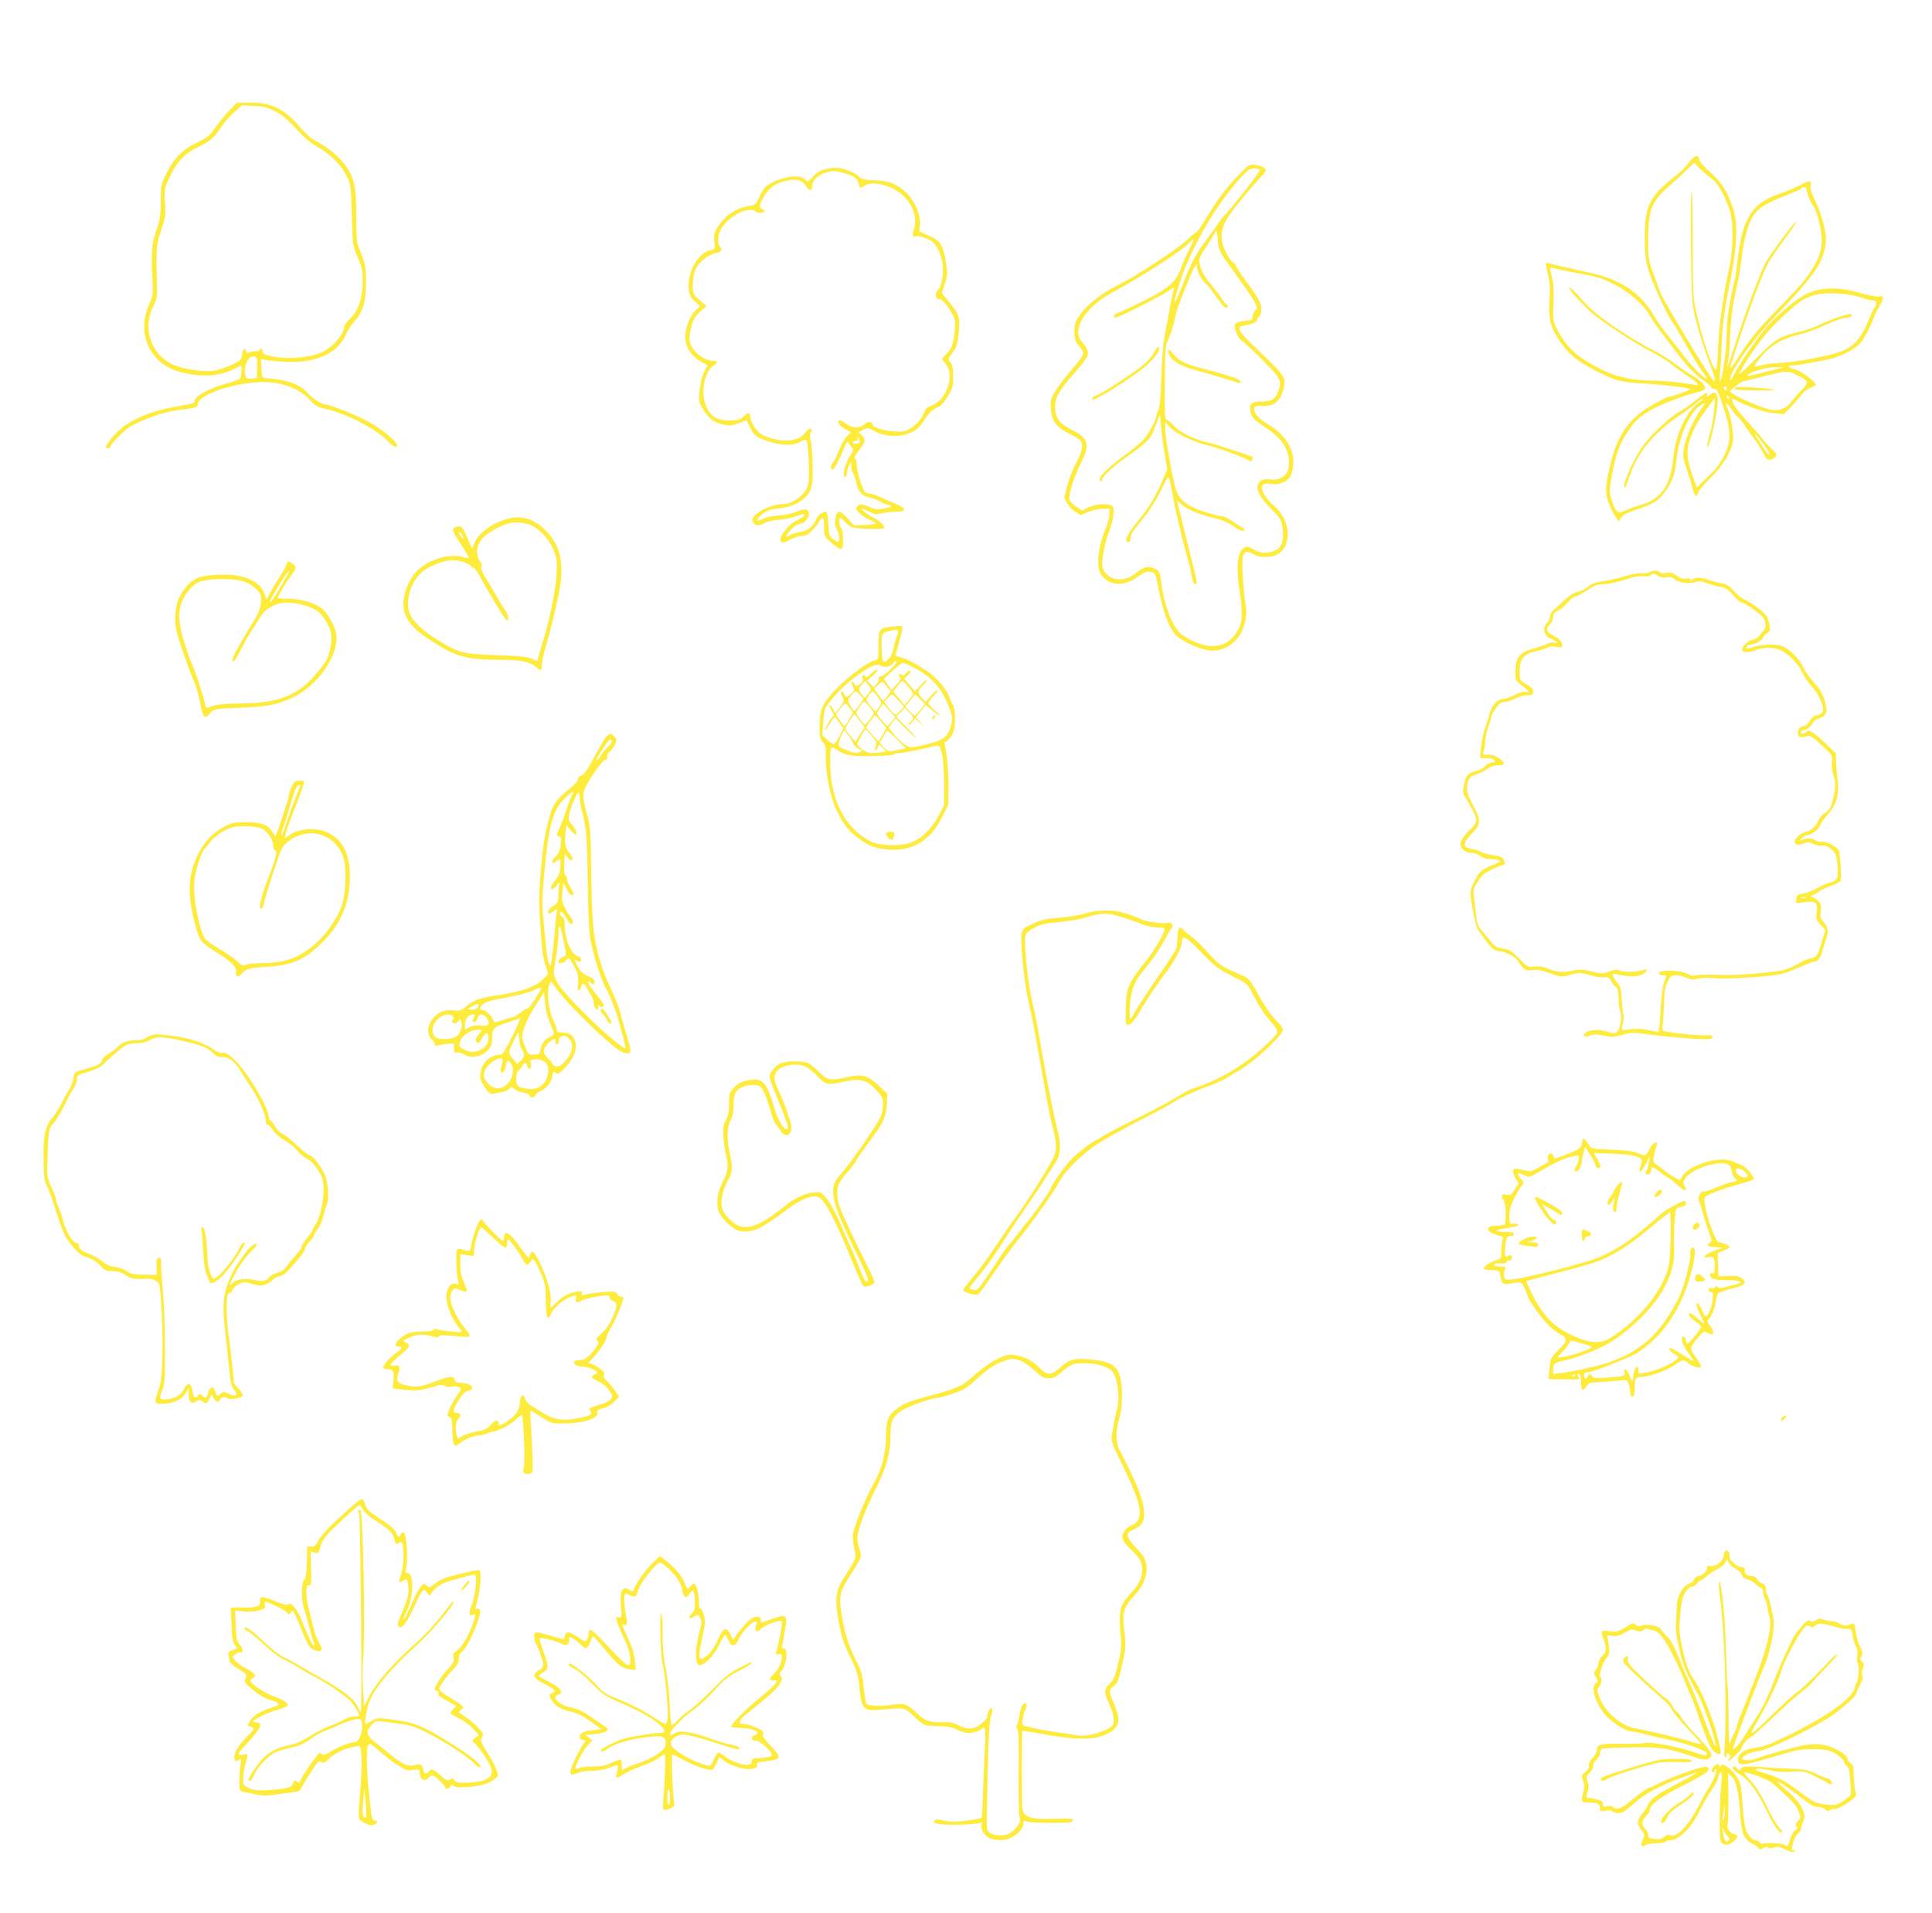 <?xml version="1.0" standalone="no"?>
<!DOCTYPE svg PUBLIC "-//W3C//DTD SVG 20010904//EN"
 "http://www.w3.org/TR/2001/REC-SVG-20010904/DTD/svg10.dtd">
<svg version="1.0" xmlns="http://www.w3.org/2000/svg"
 width="1280pt" height="1267pt" viewBox="0 0 1280 1267"
 preserveAspectRatio="xMidYMid meet">
<g transform="translate(0,1267) scale(0.1,-0.1)"
fill="#ffeb3b" stroke="none">
<path d="M1523 11942 c-27 -27 -69 -79 -95 -115 -41 -58 -56 -70 -120 -100
-96 -45 -153 -102 -203 -202 -39 -79 -40 -82 -40 -190 -1 -95 -5 -121 -30
-195 -31 -89 -34 -136 -24 -350 4 -66 0 -83 -26 -145 -82 -192 12 -388 212
-440 138 -36 255 -29 356 22 l47 23 0 -37 c0 -21 -4 -43 -8 -49 -4 -6 -43 -21
-87 -33 -119 -33 -215 -85 -215 -117 0 -15 -5 -16 -131 -39 -197 -35 -339
-105 -419 -207 -43 -54 -48 -68 -25 -68 8 0 15 4 15 9 0 15 81 100 123 129 50
33 181 86 252 101 49 11 65 13 158 26 36 6 47 11 47 26 0 61 224 141 416 148
138 5 266 -44 338 -129 21 -26 41 -37 84 -46 144 -32 338 -131 417 -212 40
-42 65 -53 65 -29 0 19 -87 93 -161 138 -76 46 -278 129 -312 129 -25 0 -88
41 -121 79 -50 56 -141 88 -276 96 -24 2 -25 5 -28 65 l-3 63 28 -7 c15 -3 69
-9 118 -12 210 -15 365 53 420 186 10 25 35 63 56 85 54 59 74 128 74 255 0
104 -6 129 -49 232 -12 29 -16 75 -16 206 0 186 -10 240 -60 320 -37 60 -123
134 -197 172 -41 21 -75 50 -118 100 -100 118 -185 160 -326 160 l-89 0 -47
-48z m305 -12 c43 -23 85 -58 137 -116 53 -57 96 -94 143 -120 83 -47 152
-116 189 -191 27 -56 28 -64 34 -258 5 -199 6 -200 39 -280 30 -71 34 -89 33
-165 -1 -107 -29 -188 -84 -241 -22 -21 -39 -45 -39 -54 0 -47 -70 -129 -140
-165 -78 -40 -236 -53 -343 -30 -44 10 -57 17 -57 32 0 10 -4 18 -10 18 -5 0
-10 -4 -10 -9 0 -4 -12 -8 -27 -8 -16 0 -36 -3 -45 -7 -13 -6 -18 -4 -18 9 0
27 -25 11 -25 -17 -1 -15 -6 -33 -13 -41 -20 -23 -127 -67 -181 -74 -70 -8
-207 14 -268 43 -145 70 -201 239 -127 387 24 46 26 62 24 142 -7 239 -5 265
28 362 29 86 31 99 25 182 -6 85 -4 92 25 155 56 120 101 168 208 219 71 35
98 60 150 139 15 24 51 63 78 87 l49 43 81 -4 c68 -3 91 -10 144 -38z m-125
-1695 l-1 -70 -35 -3 c-32 -3 -36 0 -42 26 -13 59 20 126 59 120 19 -3 21 -9
19 -73z"/>
<path d="M11190 11594 c-19 -25 -57 -64 -85 -86 -178 -140 -207 -198 -208
-410 0 -149 9 -193 73 -343 41 -95 94 -200 115 -225 6 -8 42 -69 80 -135 37
-66 82 -140 99 -165 18 -25 35 -51 40 -57 31 -52 -93 63 -141 131 -20 28 -67
87 -103 131 -36 44 -81 107 -100 140 -72 126 -171 206 -325 261 -22 8 -103 28
-180 45 -77 16 -155 34 -173 40 -18 6 -36 9 -39 6 -3 -3 3 -36 12 -73 13 -52
16 -91 11 -165 -8 -129 4 -181 65 -274 60 -90 115 -136 246 -203 128 -65 153
-72 308 -82 167 -11 316 -30 310 -40 -5 -9 -126 -50 -145 -50 -6 0 -47 -21
-93 -47 -132 -75 -198 -149 -253 -284 -27 -66 -64 -230 -64 -285 0 -45 23
-113 55 -163 l28 -45 19 26 c12 18 41 34 86 48 116 37 155 59 194 110 53 68
76 128 84 217 13 147 87 320 157 366 40 26 42 21 9 -20 -46 -60 -102 -184
-114 -254 -11 -60 -9 -70 16 -144 15 -44 32 -101 39 -127 16 -60 24 -67 37
-32 6 16 44 61 83 99 76 73 135 168 147 237 9 44 -11 168 -34 221 -22 50 -8
47 29 -8 17 -24 33 -45 37 -45 4 0 23 -24 43 -52 19 -29 50 -73 69 -98 19 -25
44 -64 56 -87 26 -52 32 -56 64 -42 33 16 33 31 -1 61 -16 13 -46 46 -68 73
-22 28 -72 85 -112 128 -39 43 -76 91 -82 108 -11 32 -9 34 22 17 74 -41 189
-80 250 -85 l67 -6 48 50 c26 28 57 64 70 81 12 17 38 37 57 43 19 7 35 16 35
20 0 19 -94 90 -135 101 -53 14 -59 28 -12 28 29 1 105 14 232 40 70 14 164
61 203 100 29 29 78 119 98 182 3 12 20 43 36 70 31 51 29 73 -6 64 -12 -3
-69 8 -125 24 -155 45 -280 37 -379 -22 -78 -47 -201 -156 -259 -230 -66 -83
-174 -243 -196 -292 -20 -44 -33 -44 -17 0 31 81 170 265 305 404 149 153 235
255 277 330 24 43 46 121 46 165 -1 59 -32 171 -68 246 -30 62 -39 91 -34 111
7 36 -2 35 -75 -1 -32 -17 -87 -39 -122 -51 -196 -66 -255 -162 -290 -465 -6
-55 -13 -103 -15 -106 -2 -3 -15 -62 -29 -131 -17 -85 -25 -158 -25 -226 0
-101 -25 -284 -42 -312 -6 -10 -7 2 -3 35 3 28 8 115 11 195 5 130 16 220 44
360 60 294 68 442 30 555 -35 106 -74 166 -150 234 -38 34 -70 71 -72 84 -5
37 -32 30 -68 -19z m156 -112 c38 -26 95 -133 119 -224 21 -79 17 -246 -8
-363 -40 -181 -67 -371 -73 -510 -3 -82 -9 -156 -14 -164 -14 -26 -96 212
-136 399 -16 73 -19 133 -19 432 0 192 -4 348 -8 348 -5 0 -7 -165 -4 -367 4
-330 7 -377 25 -454 27 -108 66 -233 103 -327 16 -40 29 -82 29 -95 0 -18 -4
-15 -27 18 -67 95 -311 504 -332 555 -5 14 -26 70 -46 124 -34 93 -36 106 -36
220 0 201 22 260 133 358 40 35 95 85 122 111 l49 49 46 -45 c25 -24 60 -53
77 -65z m624 -72 c0 -22 29 -88 46 -107 6 -7 22 -49 34 -95 32 -119 25 -201
-24 -287 -53 -92 -83 -129 -246 -296 -137 -140 -188 -203 -267 -327 -34 -55
-59 -84 -50 -58 3 8 24 71 46 140 80 249 179 508 216 566 21 32 69 100 106
150 38 50 69 97 69 105 0 15 -149 -183 -199 -265 -34 -57 -140 -341 -212 -569
-40 -126 -57 -161 -39 -82 5 22 10 76 11 120 2 125 18 251 44 360 14 55 27
134 31 175 8 95 38 222 67 279 30 61 90 103 218 152 60 23 112 46 115 51 10
16 34 8 34 -12z m-1560 -541 c171 -31 201 -39 290 -85 94 -48 197 -139 229
-202 11 -20 47 -73 80 -117 34 -44 80 -105 103 -135 64 -85 129 -152 176 -182
23 -16 45 -35 49 -44 3 -8 12 -13 20 -10 15 6 25 -14 62 -124 31 -90 44 -167
37 -220 -9 -66 -58 -158 -112 -210 -26 -25 -59 -57 -74 -72 l-27 -27 -17 42
c-31 83 -46 143 -46 189 0 73 45 179 118 277 l64 86 -5 -80 c-3 -44 -16 -117
-30 -162 -13 -46 -20 -83 -16 -83 18 0 68 224 69 308 0 50 -20 64 -50 37 -19
-17 -20 -17 -20 0 0 16 -1 16 -27 -1 -16 -9 -48 -34 -73 -55 -25 -20 -60 -44
-79 -54 -55 -27 -179 -141 -236 -215 -59 -77 -135 -236 -135 -284 0 -22 18 11
35 64 51 159 160 293 335 410 36 24 83 58 104 77 22 18 44 33 50 33 6 0 -5
-11 -25 -24 -87 -59 -158 -213 -174 -376 -17 -176 -81 -267 -215 -305 -30 -9
-64 -20 -75 -25 -62 -29 -74 -30 -90 -7 -9 12 -22 45 -30 72 -14 46 -13 60 4
156 25 135 50 206 101 283 47 73 76 101 150 146 69 41 239 106 328 125 18 4
36 14 39 22 7 18 -39 61 -97 92 -19 11 -67 44 -107 74 -39 30 -109 73 -155 95
-93 45 -289 173 -370 241 -29 25 -77 73 -107 108 -29 34 -57 60 -63 57 -9 -6
42 -64 132 -152 59 -57 302 -218 410 -272 47 -23 105 -59 130 -80 25 -21 70
-53 100 -73 31 -19 62 -43 70 -53 14 -16 12 -17 -30 -10 -101 16 -200 25 -277
25 -122 1 -226 25 -322 73 -165 83 -233 145 -298 273 -24 47 -25 56 -21 165 3
78 1 132 -8 165 -18 69 -18 79 4 70 9 -4 64 -15 122 -26z m1914 -168 c33 -12
70 -21 83 -21 16 0 23 -6 23 -19 0 -11 -4 -22 -8 -25 -5 -3 -26 -47 -47 -98
-46 -112 -96 -166 -180 -197 -79 -30 -301 -71 -398 -75 -45 -2 -102 -9 -126
-15 -23 -7 -45 -10 -48 -8 -2 3 20 34 49 69 63 73 142 118 253 143 38 9 113
36 166 61 54 25 114 46 135 48 21 2 40 9 42 15 2 6 0 11 -5 11 -29 0 -133 -35
-192 -64 -38 -19 -97 -42 -133 -50 -148 -34 -174 -50 -296 -174 -62 -63 -116
-112 -119 -108 -3 3 33 64 80 134 63 92 114 155 185 223 120 115 161 144 232
164 75 21 224 14 304 -14z m-534 -471 c-19 -5 -70 -18 -114 -29 -94 -25 -122
-26 -81 -4 42 23 121 41 180 41 48 0 48 -1 15 -8z m117 -45 c79 -40 80 -45 26
-102 -27 -27 -56 -62 -67 -77 -25 -38 -80 -60 -128 -52 -48 8 -201 71 -246
101 l-33 22 36 32 c19 17 45 33 58 36 12 2 74 18 137 34 145 36 155 37 217 6z
m-467 -91 c0 -8 -4 -12 -10 -9 -5 3 -10 10 -10 16 0 5 5 9 10 9 6 0 10 -7 10
-16z m15 -54 c3 -5 1 -10 -4 -10 -6 0 -11 5 -11 10 0 6 2 10 4 10 3 0 8 -4 11
-10z m225 -307 c27 -36 48 -69 45 -71 -3 -3 -10 -1 -15 4 -14 14 -90 134 -85
134 2 0 27 -30 55 -67z"/>
<path d="M11503 10104 c-33 -15 -1 -19 140 -20 97 -1 136 2 107 6 -66 11 -233
21 -247 14z"/>
<path d="M8198 11502 c-79 -83 -145 -172 -220 -299 -24 -40 -48 -73 -53 -73
-6 0 -29 -18 -50 -41 -22 -22 -92 -75 -155 -117 -182 -120 -219 -142 -349
-210 -133 -70 -248 -187 -252 -258 -4 -70 2 -94 32 -128 22 -25 29 -41 24 -56
-3 -11 -40 -59 -82 -108 -41 -48 -88 -109 -104 -137 -26 -44 -30 -58 -27 -112
5 -81 39 -126 127 -168 34 -17 66 -37 71 -45 18 -27 10 -68 -23 -132 -33 -62
-65 -149 -74 -197 -2 -14 -6 -28 -9 -32 -11 -18 27 -79 65 -105 l41 -27 49 22
c27 11 70 21 95 21 l46 0 0 -36 c0 -19 -9 -56 -20 -82 -56 -135 -71 -269 -34
-319 55 -75 147 -81 240 -15 46 33 60 38 87 33 30 -6 33 -10 44 -71 38 -195
78 -304 129 -352 48 -45 175 -98 233 -98 103 0 189 71 217 179 13 52 14 74 4
144 -15 103 -24 270 -16 301 8 34 31 39 69 16 38 -24 103 -26 152 -6 80 34
101 155 45 253 -17 29 -41 60 -55 69 -35 23 -85 94 -85 120 0 27 21 36 69 28
27 -4 49 0 78 14 33 17 42 29 53 67 33 118 -27 236 -160 315 -58 35 -90 69
-90 96 0 26 5 28 62 25 55 -4 96 23 119 75 10 25 19 60 19 77 0 48 -12 62
-219 260 -92 88 -101 113 -43 122 54 9 82 22 82 40 0 8 4 15 10 15 5 0 12 16
16 35 8 43 -13 86 -97 197 -33 44 -65 91 -69 104 -5 13 -13 24 -17 24 -18 0
-71 97 -77 140 -11 80 12 135 105 250 46 57 108 130 138 162 50 53 53 60 39
74 -9 9 -36 18 -60 21 -43 5 -44 5 -120 -75z m150 43 c7 -6 -208 -279 -243
-310 -6 -5 -20 -23 -31 -40 -10 -16 -44 -64 -75 -105 -75 -100 -109 -163 -159
-295 -68 -176 -79 -164 -18 20 44 134 139 323 234 466 86 129 193 255 229 269
17 7 52 4 63 -5z m-280 -461 c3 -59 12 -82 64 -154 135 -187 160 -224 180
-261 20 -39 20 -43 5 -54 -9 -7 -17 -24 -17 -39 0 -14 -6 -26 -12 -27 -63 -3
-108 -17 -108 -32 0 -37 24 -89 48 -104 15 -10 78 -68 140 -131 120 -121 125
-131 101 -203 -17 -51 -45 -69 -110 -69 -67 0 -84 -14 -75 -62 9 -45 19 -56
111 -117 113 -75 160 -164 141 -265 -9 -49 -62 -81 -118 -72 -29 5 -47 2 -64
-9 -49 -32 -21 -99 82 -201 41 -40 53 -60 59 -95 15 -85 -1 -147 -43 -164 -56
-24 -96 -23 -142 3 -45 25 -48 25 -72 10 -42 -27 -50 -137 -22 -306 17 -103
14 -184 -7 -223 -44 -84 -98 -119 -181 -119 -60 0 -164 43 -211 88 -53 50
-106 191 -122 322 -10 82 -14 91 -50 106 -39 16 -71 8 -117 -31 -85 -72 -201
-50 -224 41 -9 34 15 159 44 234 30 79 39 145 22 165 -19 23 -105 19 -157 -6
l-44 -21 -39 26 c-21 14 -41 34 -45 45 -9 28 30 151 76 243 62 124 52 164 -56
218 -86 43 -115 81 -115 152 0 66 22 105 124 222 47 54 89 108 92 121 6 24 -7
56 -36 88 -74 79 15 229 193 326 212 115 460 275 519 335 36 36 35 30 -3 -47
-18 -34 -43 -91 -56 -127 -34 -91 -85 -134 -258 -219 -77 -38 -150 -72 -162
-76 -23 -6 -30 -20 -15 -29 10 -6 316 148 361 182 25 18 33 21 28 9 -6 -15
-25 -114 -62 -317 -9 -47 -18 -168 -21 -270 -4 -127 -10 -195 -20 -217 -8 -17
-14 -35 -14 -41 0 -23 -52 -121 -82 -153 -18 -20 -76 -68 -128 -106 -121 -90
-179 -148 -162 -165 9 -9 12 -9 12 0 0 22 63 83 149 144 161 115 173 128 206
214 l30 79 8 -85 c4 -47 15 -129 24 -182 l16 -97 -33 -78 c-44 -101 -95 -186
-159 -262 -74 -90 -98 -141 -66 -141 9 0 15 9 15 23 0 26 11 44 95 147 33 42
80 117 105 168 24 51 47 92 51 92 4 0 17 -55 29 -122 19 -108 62 -290 105
-443 8 -27 17 -69 21 -93 6 -41 19 -60 31 -48 3 3 -2 33 -10 68 -29 115 -105
423 -112 453 l-7 30 24 -21 c38 -36 119 -71 211 -93 61 -14 102 -31 138 -56
31 -23 57 -34 67 -30 14 5 13 8 -5 18 -12 7 -43 27 -69 45 -26 17 -55 32 -64
32 -30 0 -135 31 -190 56 -77 35 -112 78 -129 155 -37 172 -61 318 -61 369 l1
45 27 -32 c36 -41 153 -99 250 -122 79 -19 257 -85 279 -103 9 -7 15 -5 19 6
4 9 5 18 3 19 -22 12 -266 91 -302 97 -74 14 -183 68 -222 112 -19 21 -41 37
-47 36 -10 -2 -13 50 -11 242 2 235 3 248 26 300 14 30 30 80 36 110 15 70 31
118 87 254 49 119 64 145 64 106 0 -26 46 -110 60 -110 4 0 34 -36 64 -80 55
-79 69 -90 81 -70 3 6 1 10 -4 10 -6 0 -23 19 -37 43 -15 23 -45 62 -67 87
-44 51 -71 100 -80 147 -6 28 1 44 48 114 30 45 55 86 55 91 0 4 3 8 8 8 4 0
8 -25 10 -56z"/>
<path d="M7647 10337 c-8 -18 -37 -53 -66 -79 -50 -45 -300 -208 -319 -208 -5
0 -15 -7 -22 -15 -42 -50 136 51 308 176 69 49 132 121 132 149 0 22 -20 8
-33 -23z"/>
<path d="M7740 10347 c-1 -51 65 -99 175 -127 60 -16 206 -59 283 -84 32 -11
28 12 -5 26 -35 14 -135 44 -238 70 -101 25 -145 48 -183 95 -23 28 -31 33
-32 20z"/>
<path d="M5463 11548 c-28 -6 -52 -21 -76 -48 -35 -38 -36 -38 -54 -18 -27 31
-129 22 -208 -17 -54 -27 -63 -36 -90 -92 -27 -57 -32 -62 -69 -67 -93 -15
-166 -65 -213 -144 -22 -36 -25 -51 -20 -93 6 -49 6 -50 -25 -56 -82 -16 -156
-146 -145 -256 4 -42 10 -56 40 -83 l35 -32 -32 -31 c-35 -34 -66 -115 -66
-173 0 -71 44 -133 120 -173 l28 -14 -23 -46 c-15 -28 -26 -74 -30 -120 -7
-68 -5 -78 18 -117 40 -69 73 -96 133 -109 47 -11 60 -10 107 8 l54 19 21 -45
c28 -59 55 -77 149 -102 85 -22 150 -19 192 8 17 11 26 12 34 4 13 -13 23
-233 13 -285 -13 -68 -100 -136 -175 -136 -51 0 -132 -31 -168 -64 -31 -28
-34 -35 -24 -54 14 -26 42 -28 76 -6 14 9 53 18 89 20 35 3 88 13 117 23 30
11 55 18 57 16 9 -8 -11 -25 -53 -45 -45 -22 -105 -92 -105 -123 0 -26 26 -26
66 -1 22 13 55 24 74 24 28 0 44 8 72 38 20 20 41 47 47 60 20 38 31 24 31
-38 0 -51 4 -64 24 -83 53 -49 80 -68 91 -63 17 6 14 121 -3 138 -12 12 -17
68 -6 68 4 0 22 -15 40 -34 32 -33 34 -33 136 -39 56 -2 107 -1 112 4 14 12
-21 47 -75 74 -41 21 -81 55 -65 55 4 0 25 -9 46 -20 33 -17 46 -19 82 -10 24
5 67 10 96 10 69 0 68 23 -3 52 -27 11 -73 31 -101 44 -28 13 -58 24 -67 24
-8 0 -23 3 -31 6 -19 7 -57 127 -60 184 0 22 -4 40 -8 40 -15 0 -7 18 27 63
41 53 42 63 14 93 l-20 22 30 15 c29 15 34 14 75 -9 59 -33 148 -42 212 -20
61 21 84 40 123 101 28 45 46 60 96 84 11 5 36 35 55 67 31 52 35 66 35 130 0
55 -4 76 -18 92 -18 19 -17 21 13 65 27 37 34 59 41 130 12 102 5 124 -65 209
l-46 57 19 59 c17 50 19 68 10 128 -18 132 -39 164 -130 199 -50 20 -51 20
-45 57 10 62 -29 161 -83 215 -65 64 -119 86 -218 89 -71 3 -84 6 -106 28 -26
26 -113 57 -156 55 -14 -1 -45 -5 -68 -11z m107 -19 c73 -16 109 -37 116 -67
10 -42 13 -43 42 -22 52 37 191 0 261 -71 63 -62 90 -151 66 -218 -14 -41 -9
-56 18 -45 8 3 37 -4 65 -16 40 -17 55 -31 76 -69 14 -26 28 -73 32 -103 7
-62 -9 -150 -32 -169 -21 -17 -18 -59 4 -59 23 0 51 -30 87 -93 25 -44 27 -52
20 -120 -9 -89 -18 -114 -56 -153 l-30 -31 25 -31 c64 -74 9 -243 -90 -277
-27 -9 -41 -21 -49 -42 -16 -45 -53 -88 -97 -113 -35 -20 -50 -22 -113 -17
-69 5 -135 28 -135 46 0 20 -34 21 -52 1 -28 -30 -88 -27 -127 6 -17 14 -35
23 -41 19 -16 -10 5 -39 43 -60 l35 -18 -27 -28 c-16 -15 -38 -55 -51 -89 -12
-33 -31 -72 -42 -85 -18 -23 -17 -45 1 -45 8 0 42 66 76 148 16 37 20 41 28
25 5 -10 16 -23 23 -29 11 -9 8 -20 -18 -60 -32 -51 -50 -134 -29 -134 6 0 11
10 11 23 1 12 7 36 15 52 11 25 14 26 15 10 1 -11 2 -24 1 -28 -1 -4 5 -20 13
-35 7 -15 16 -43 20 -63 9 -52 39 -85 83 -94 21 -3 52 -14 68 -24 17 -10 43
-21 59 -25 36 -9 31 -14 -30 -25 -40 -8 -57 -6 -93 10 -53 23 -65 24 -81 4
-11 -13 -9 -20 11 -41 13 -15 43 -34 65 -44 23 -10 44 -22 47 -27 3 -4 -29 -9
-70 -11 l-76 -2 -40 45 c-53 59 -73 59 -82 -1 -5 -33 -2 -52 9 -69 17 -26 22
-85 7 -85 -4 0 -20 9 -34 20 -22 17 -25 29 -29 94 -2 41 -7 78 -11 82 -12 12
-57 -14 -66 -39 -20 -52 -59 -84 -109 -91 -26 -3 -58 -13 -70 -22 -35 -24 -27
3 12 42 19 19 43 34 55 34 26 0 61 37 61 66 0 33 -30 38 -86 13 -29 -12 -77
-22 -116 -24 -36 -2 -80 -11 -97 -19 -45 -24 -58 -19 -30 10 35 38 66 51 141
58 87 10 164 54 193 111 17 34 20 59 19 170 -1 72 -7 148 -13 170 -7 26 -7 43
-1 49 14 14 12 26 -4 26 -7 0 -21 -12 -31 -26 -42 -65 -177 -70 -291 -11 -31
16 -74 85 -74 118 0 29 -14 29 -42 2 -26 -25 -37 -28 -96 -28 -81 0 -119 23
-151 88 -42 87 -17 233 46 275 30 19 29 32 -3 32 -62 0 -142 66 -155 127 -6
32 11 115 31 153 7 14 28 38 47 53 l34 29 -46 40 c-44 39 -45 41 -45 101 0 39
7 78 19 104 22 48 85 98 136 107 36 7 44 23 23 44 -16 16 -12 75 7 112 20 38
64 78 118 108 43 23 101 29 112 12 8 -13 52 -13 60 -1 3 5 -4 12 -15 16 -25 8
-21 29 18 95 31 51 87 85 158 96 60 9 92 -2 112 -36 20 -35 42 -39 42 -7 0 51
54 92 140 106 3 0 25 -4 50 -10z m125 -1789 c-8 -13 -45 -13 -45 0 0 6 9 10
20 10 14 0 18 5 14 18 -5 16 -5 16 6 -1 6 -9 8 -22 5 -27z"/>
<path d="M3338 9226 c-90 -32 -171 -93 -192 -148 l-18 -42 -33 74 c-28 64 -36
75 -56 72 -52 -6 -51 -19 12 -114 33 -50 58 -93 55 -95 -2 -2 -22 1 -44 8 -54
16 -136 4 -208 -30 -69 -33 -115 -77 -144 -138 -74 -159 -41 -263 119 -369
190 -126 251 -144 495 -145 135 0 191 -13 238 -56 23 -21 27 -16 29 32 1 22
12 72 24 110 28 86 80 307 95 395 26 168 0 277 -89 370 -86 89 -176 113 -283
76z m157 -27 c65 -16 143 -95 174 -177 22 -56 23 -72 18 -165 -5 -96 -54 -330
-92 -442 -7 -22 -18 -59 -24 -82 l-12 -43 -37 17 c-29 13 -81 18 -232 23 -224
8 -248 14 -380 94 -114 69 -185 138 -200 195 -22 84 12 192 83 259 40 39 150
82 207 82 43 0 120 -27 120 -41 0 -5 7 -9 15 -9 8 0 28 -26 44 -57 30 -60 156
-271 172 -287 19 -21 21 26 2 52 -11 15 -38 59 -60 97 -22 39 -57 97 -77 129
-22 37 -32 64 -27 69 6 6 2 22 -10 41 -39 63 -15 137 59 185 108 69 167 83
257 60z m-425 -93 c0 -6 -7 -2 -15 8 -8 11 -15 25 -15 30 0 6 7 2 15 -8 8 -11
15 -25 15 -30z"/>
<path d="M1900 8935 c0 -8 -23 -49 -51 -92 -27 -42 -57 -93 -66 -112 l-17 -34
-12 36 c-31 90 -141 137 -304 130 -150 -7 -192 -30 -256 -139 -32 -54 -42
-153 -25 -232 12 -55 90 -280 122 -350 10 -23 27 -83 36 -132 19 -99 29 -108
67 -63 24 27 26 28 183 34 197 8 267 22 367 71 159 80 286 256 286 397 0 50
-52 153 -95 188 -46 39 -139 66 -227 67 -38 1 -68 2 -68 4 0 12 49 96 81 139
45 60 46 64 21 86 -23 21 -42 22 -42 2z m-1 -82 c-12 -21 -39 -67 -59 -103
-20 -35 -42 -66 -49 -68 -12 -4 19 52 84 154 39 61 59 75 24 17z m-265 -42
c23 -10 54 -32 70 -49 26 -28 28 -36 24 -85 -4 -44 -15 -70 -60 -143 -69 -110
-128 -217 -128 -232 0 -30 22 -5 56 64 21 42 49 93 62 113 14 20 40 60 58 90
32 53 46 65 114 97 60 28 207 4 276 -46 31 -22 72 -87 85 -133 13 -51 -3 -149
-34 -200 -12 -20 -48 -65 -80 -101 -113 -127 -245 -175 -487 -176 -91 -1 -148
-6 -175 -15 -53 -20 -52 -20 -59 23 -8 41 -74 241 -86 257 -4 6 -24 61 -44
124 -56 172 -51 263 19 353 19 25 48 51 63 58 66 33 255 33 326 1z"/>
<path d="M10927 8879 c-11 -6 -33 -9 -50 -6 -18 2 -66 -6 -112 -20 -44 -14
-109 -28 -144 -33 -40 -5 -74 -16 -90 -29 -30 -25 -56 -38 -91 -45 -14 -3 -50
-28 -80 -56 -30 -28 -63 -57 -72 -65 -10 -8 -18 -26 -18 -38 0 -13 -9 -32 -20
-42 -11 -10 -20 -30 -20 -45 0 -26 26 -60 46 -60 5 0 18 -8 29 -17 20 -15 19
-15 -4 -10 -14 3 -36 0 -50 -8 -14 -7 -57 -22 -94 -32 -89 -24 -117 -59 -117
-151 0 -61 0 -61 45 -94 50 -37 55 -47 21 -41 -14 3 -44 -6 -72 -21 -27 -14
-61 -26 -76 -26 -35 0 -75 -43 -89 -95 -5 -22 -18 -65 -29 -95 -17 -50 -28
-111 -33 -180 -2 -23 1 -25 39 -22 27 1 46 -3 54 -13 10 -13 9 -15 -12 -15
-13 0 -35 -11 -48 -24 -12 -14 -37 -28 -54 -31 -56 -12 -74 -30 -86 -90 -10
-50 -10 -59 9 -88 11 -17 33 -57 49 -87 34 -63 31 -79 -18 -125 -51 -48 -73
-90 -60 -114 13 -26 41 -41 75 -41 15 0 38 -9 52 -20 16 -13 41 -20 67 -20 50
0 81 -16 51 -25 -11 -4 -43 -18 -71 -31 -45 -22 -56 -34 -84 -89 -26 -50 -31
-71 -27 -102 20 -133 35 -204 50 -224 10 -13 29 -40 43 -59 43 -60 67 -80 93
-80 40 -1 108 -35 128 -66 36 -57 52 -67 95 -60 30 5 59 0 116 -20 75 -27 76
-27 137 -11 59 16 65 16 131 -3 38 -11 81 -18 96 -14 22 4 29 0 42 -25 9 -16
23 -34 32 -39 11 -6 16 -28 18 -80 1 -39 5 -75 9 -78 11 -11 8 -77 -4 -112
-14 -40 -29 -44 -84 -25 -51 17 -126 11 -145 -12 -16 -19 4 -29 31 -15 20 11
52 10 127 -6 22 -4 55 0 93 11 53 16 69 17 142 7 109 -16 295 -33 382 -35 56
-2 70 1 70 13 0 11 -8 14 -28 12 -50 -6 -292 20 -300 31 -4 7 -5 22 -2 35 3
13 7 74 9 136 3 90 8 120 25 154 19 37 25 42 56 42 19 0 50 -8 69 -17 29 -13
43 -14 73 -6 22 6 65 8 101 4 65 -7 244 1 387 17 74 8 102 17 242 78 17 8 38
14 47 14 19 0 42 34 51 75 4 17 13 47 21 68 20 54 17 81 -12 117 -23 26 -26
38 -21 76 4 40 1 48 -22 70 -14 13 -33 24 -41 25 -8 0 -4 5 9 10 13 5 35 17
50 28 14 10 49 26 78 35 28 9 54 25 58 34 7 19 -4 185 -14 200 -16 26 -85 61
-107 56 -15 -4 -34 0 -50 11 -25 16 -45 16 -89 0 -17 -6 -17 -4 4 14 13 12 31
21 41 21 23 0 80 47 80 66 0 7 22 38 49 68 58 64 78 134 66 226 -4 30 -9 83
-10 118 l-3 63 -78 74 c-75 71 -105 87 -119 65 -8 -13 -35 -13 -35 0 0 6 13
13 28 16 16 3 34 17 44 35 10 16 25 32 35 35 66 20 76 44 51 124 -15 49 -31
77 -67 115 -26 28 -60 75 -75 106 -25 54 -78 109 -133 137 -31 17 -143 15
-193 -3 -24 -8 -45 -13 -48 -11 -8 8 9 26 25 26 25 0 83 31 83 45 0 7 12 20
26 30 21 14 24 21 19 48 -3 18 -11 43 -16 57 -11 27 -107 102 -154 120 -15 6
-45 30 -67 54 -29 34 -48 46 -79 51 -22 4 -64 15 -93 25 -52 19 -94 17 -108
-4 -5 -7 -8 -6 -8 3 0 10 -8 12 -29 8 -21 -4 -37 1 -62 19 -27 20 -41 24 -70
19 -22 -4 -40 -2 -44 4 -8 14 -44 14 -68 0z m59 -24 c12 -9 32 -12 55 -9 26 5
40 1 53 -12 23 -23 100 -34 138 -20 23 8 39 7 80 -8 29 -10 61 -19 72 -21 44
-4 64 -17 101 -60 20 -25 44 -45 54 -45 9 0 46 -23 83 -50 54 -40 68 -56 73
-84 5 -26 2 -39 -12 -53 -10 -11 -22 -28 -28 -37 -5 -10 -25 -21 -44 -24 -36
-8 -78 -52 -67 -71 10 -15 50 -14 93 4 41 17 93 19 141 6 54 -16 132 -89 159
-149 13 -29 43 -74 67 -100 51 -55 87 -142 70 -170 -6 -9 -23 -18 -37 -20 -17
-2 -34 -15 -47 -38 -12 -19 -30 -34 -40 -34 -24 0 -42 -24 -38 -52 3 -24 20
-27 64 -13 16 5 36 -8 93 -61 73 -68 73 -69 68 -113 -3 -26 1 -61 9 -84 18
-51 18 -83 -3 -164 -13 -55 -21 -68 -48 -85 -18 -10 -39 -33 -46 -51 -16 -39
-57 -76 -84 -77 -25 -1 -75 -44 -75 -65 0 -23 23 -28 62 -12 29 12 36 12 57
-1 13 -9 39 -15 60 -14 27 2 43 -4 67 -26 27 -25 32 -36 37 -100 8 -86 0 -108
-45 -117 -18 -4 -58 -21 -88 -38 -30 -17 -73 -34 -95 -37 -35 -4 -40 -8 -43
-34 l-4 -29 60 7 c74 8 87 -3 78 -68 -6 -40 -4 -48 25 -81 l33 -37 -17 -51
c-9 -29 -19 -63 -23 -77 -9 -36 -34 -60 -62 -60 -13 0 -49 -16 -80 -35 -34
-20 -80 -39 -112 -44 -120 -20 -310 -34 -415 -29 -60 3 -124 2 -142 -2 -24 -6
-42 -3 -68 11 -44 24 -185 26 -185 3 0 -8 10 -14 25 -14 30 0 29 4 9 -51 -8
-24 -17 -89 -20 -144 -3 -55 -7 -119 -10 -141 l-5 -41 -65 13 c-45 10 -82 11
-120 6 -29 -5 -56 -7 -58 -5 -2 2 0 20 6 40 5 19 7 46 4 59 -4 14 -9 62 -12
107 -4 67 -10 87 -28 107 -13 14 -26 33 -30 44 -5 16 -2 18 26 12 88 -17 125
-18 161 -3 40 17 53 45 15 32 -43 -14 -117 -17 -151 -6 -28 10 -42 9 -77 -5
-41 -16 -47 -16 -115 1 -45 11 -84 15 -101 10 -74 -18 -125 -17 -180 5 -40 17
-66 21 -98 17 -41 -6 -44 -5 -101 53 -52 52 -66 61 -107 66 -39 5 -54 13 -76
41 -15 18 -42 52 -61 74 -30 35 -36 50 -43 117 -4 42 -10 96 -14 119 -5 37 -2
50 27 94 26 41 45 57 93 80 34 16 67 29 74 29 14 0 16 15 2 39 -7 13 -27 21
-67 26 -31 4 -66 13 -77 20 -12 8 -40 17 -63 21 -68 11 -66 38 11 116 48 50
47 81 -6 177 -28 52 -41 86 -39 109 3 58 17 80 58 91 21 6 54 22 73 36 22 16
47 25 71 25 51 0 55 13 15 44 -24 18 -47 26 -75 26 -39 0 -40 1 -31 26 6 14
10 42 10 62 0 21 9 63 20 95 11 31 20 63 20 70 0 8 14 33 30 55 23 32 37 42
58 42 15 0 46 10 67 22 22 11 58 22 80 22 33 1 41 5 43 23 2 16 -7 28 -42 48
-50 30 -49 27 -47 105 3 71 31 100 116 119 33 7 65 18 72 23 7 6 30 7 53 3 35
-6 40 -4 40 13 0 22 -21 43 -67 66 -38 19 -42 44 -13 71 11 10 20 31 20 47 0
23 6 32 30 42 16 6 46 31 66 54 19 23 44 42 53 42 10 0 45 18 77 40 46 31 68
40 102 40 41 0 96 13 197 45 22 7 56 10 76 8 21 -3 40 0 43 6 10 15 28 14 52
-4z m982 -2132 c-10 -2 -26 -2 -35 0 -10 3 -2 5 17 5 19 0 27 -2 18 -5z"/>
<path d="M5908 8519 c-84 -9 -88 -15 -88 -124 0 -88 -1 -93 -22 -99 -62 -15
-223 -142 -299 -235 -58 -71 -68 -103 -69 -210 0 -63 3 -78 22 -98 18 -19 21
-33 19 -90 -3 -110 30 -276 73 -364 46 -95 81 -138 160 -193 49 -35 76 -47
130 -57 187 -32 322 36 406 206 l42 84 2 123 c0 68 -5 160 -13 205 l-14 83 25
19 c14 12 31 40 38 66 13 47 9 147 -8 168 -5 7 -14 26 -20 44 -19 56 -90 140
-155 181 -79 51 -134 79 -173 89 l-32 8 19 70 c28 99 32 122 22 127 -4 2 -34
1 -65 -3z m42 -34 c0 -8 -4 -23 -9 -33 -5 -9 -14 -42 -20 -72 -8 -36 -20 -63
-37 -79 -34 -33 -41 -20 -43 84 -2 89 0 93 53 106 48 11 56 10 56 -6z m-10
-200 c0 -16 -86 -95 -102 -95 -12 0 -18 -5 -15 -13 2 -7 -4 -23 -15 -37 l-19
-23 -22 22 -22 22 37 33 c21 18 35 36 31 40 -4 3 -22 -8 -41 -26 -23 -22 -36
-29 -39 -20 -8 22 -24 13 -18 -11 5 -18 0 -28 -19 -40 -24 -16 -26 -16 -36 4
-7 11 -14 18 -17 15 -4 -3 0 -17 7 -31 13 -24 12 -28 -13 -53 -28 -27 -36 -25
-50 13 -3 6 -8 6 -13 2 -4 -4 -3 -17 4 -27 18 -29 15 -41 -17 -80 l-29 -35
-13 28 c-7 15 -16 27 -22 27 -5 0 0 -15 11 -34 16 -27 18 -37 8 -45 -13 -11
-60 -91 -53 -91 3 0 18 20 34 45 15 25 31 45 34 45 4 0 17 -17 31 -37 l25 -37
-26 -53 c-14 -28 -31 -52 -37 -52 -7 -1 -26 12 -44 29 l-32 30 6 87 c6 79 9
91 38 128 61 76 102 116 180 175 88 66 140 89 163 70 18 -15 74 -4 82 16 5 13
23 20 23 9z m103 -31 c127 -64 192 -134 243 -265 25 -64 26 -73 15 -123 -13
-57 -36 -85 -86 -104 -45 -17 -150 -42 -175 -42 -29 0 -71 31 -116 85 l-36 44
22 32 23 31 68 -68 c38 -38 69 -66 69 -62 0 3 -30 36 -66 73 l-67 66 29 30 28
29 28 -27 c32 -30 35 -45 13 -63 -8 -7 -15 -17 -15 -23 0 -5 10 2 21 17 l22
27 31 -28 31 -28 -29 32 -28 31 32 41 33 41 43 -35 c56 -46 70 -45 16 1 -23
19 -42 41 -42 47 0 6 17 28 37 49 20 21 32 38 26 38 -6 0 -27 -18 -46 -40
l-34 -40 -27 29 c-30 32 -28 48 13 85 12 11 21 24 21 30 -1 6 -18 -8 -39 -32
l-39 -42 -36 42 -36 43 25 22 c15 14 21 24 14 29 -6 3 -17 -4 -26 -15 -11 -16
-18 -19 -27 -12 -17 15 -29 1 -14 -16 9 -11 4 -21 -23 -48 l-34 -35 -25 37
-24 36 57 53 c32 30 62 54 68 54 5 0 33 -12 62 -26z m-273 -151 c-1 -4 -10
-19 -21 -33 l-21 -24 -19 24 c-24 32 -24 39 2 66 l22 23 18 -23 c11 -13 19
-28 19 -33z m109 15 l23 -27 -22 -30 c-12 -17 -24 -31 -28 -31 -4 0 -19 18
-34 39 l-27 38 27 26 c14 15 29 23 32 19 3 -4 16 -19 29 -34z m139 3 c18 -22
32 -43 32 -48 -1 -4 -14 -23 -29 -41 l-29 -33 -37 45 -37 45 27 36 c15 19 31
35 35 35 3 0 21 -18 38 -39z m-319 -55 l23 -25 -28 -40 c-16 -22 -31 -41 -34
-41 -8 0 -40 56 -40 71 0 13 39 59 50 59 4 0 17 -11 29 -24z m115 -10 c31 -41
31 -44 6 -76 l-20 -25 -30 35 c-16 19 -30 39 -30 43 0 11 33 56 41 57 4 0 18
-15 33 -34z m139 -26 l36 -41 -26 -29 c-25 -29 -27 -29 -46 -13 -10 10 -28 31
-39 46 l-20 28 23 25 c12 13 25 24 29 24 4 0 23 -18 43 -40z m145 -61 c-17
-22 -34 -39 -38 -39 -3 0 -19 13 -34 29 l-29 30 33 41 33 41 33 -32 33 -32
-31 -38z m-308 -22 c0 -11 -51 -77 -60 -77 -4 0 -20 18 -35 40 -30 43 -32 36
20 106 8 11 17 6 42 -23 18 -21 32 -42 33 -46z m-160 33 l22 -30 -27 -45 c-14
-25 -28 -45 -30 -45 -3 0 -16 18 -31 39 l-26 40 27 35 c15 20 31 36 36 36 4 0
17 -14 29 -30z m279 -89 c-13 -17 -26 -31 -29 -31 -8 0 -70 76 -70 85 0 4 9
20 20 35 l21 29 40 -44 40 -44 -22 -30z m-213 5 l32 -43 -31 -49 -30 -48 -33
39 c-19 22 -34 43 -34 47 0 10 54 97 60 97 3 0 19 -20 36 -43z m144 -7 l33
-42 -24 -43 c-13 -24 -26 -44 -29 -44 -3 0 -23 20 -44 46 l-38 45 26 40 c15
21 30 39 34 39 5 0 24 -19 42 -41z m-64 -94 c33 -40 36 -48 26 -70 -7 -14 -8
-25 -3 -25 4 0 12 9 17 21 9 20 10 20 33 -5 l23 -24 -46 -7 c-25 -4 -58 -4
-73 0 -30 7 -73 42 -73 58 0 11 49 97 55 97 2 0 20 -20 41 -45z m-124 -47 c7
-15 24 -32 38 -39 l25 -11 -22 -11 c-17 -7 -35 -5 -70 8 -27 10 -53 22 -60 27
-12 10 -5 47 17 89 l13 23 23 -30 c14 -16 30 -41 36 -56z m292 23 l58 -59 -31
-6 c-17 -3 -44 -8 -59 -11 -22 -4 -34 1 -56 24 l-28 29 23 41 c12 23 25 41 29
41 3 0 32 -27 64 -59z m298 -98 c7 -33 13 -118 13 -198 l0 -140 -40 -74 c-47
-87 -113 -149 -186 -175 -64 -23 -206 -18 -259 9 -175 91 -270 277 -270 533 0
99 4 105 48 73 51 -35 97 -43 237 -39 74 1 135 6 135 10 0 5 13 8 28 8 29 0
224 39 231 46 2 2 15 4 27 4 19 0 24 -8 36 -57z"/>
<path d="M6176 7914 c-5 -14 -4 -15 9 -4 17 14 19 20 6 20 -5 0 -12 -7 -15
-16z"/>
<path d="M5870 7147 c0 -8 9 -22 19 -31 20 -18 29 -12 36 24 3 16 -2 20 -26
20 -18 0 -29 -5 -29 -13z"/>
<path d="M4028 7800 c-15 -9 -35 -42 -113 -185 -34 -61 -54 -85 -72 -85 -7 0
-13 -9 -13 -20 0 -11 -20 -35 -47 -57 -92 -74 -118 -107 -140 -185 -22 -76
-39 -162 -47 -238 -25 -242 -28 -314 -17 -476 13 -194 16 -221 38 -287 l15
-49 -28 -29 c-54 -56 -144 -88 -319 -114 -104 -15 -154 -33 -200 -74 -29 -25
-39 -28 -79 -24 -27 3 -59 0 -78 -8 -84 -35 -120 -141 -64 -188 9 -7 16 -20
16 -28 0 -11 6 -13 23 -8 12 4 41 9 65 11 43 3 43 3 40 -29 -2 -29 0 -32 21
-29 13 1 34 -5 47 -13 67 -44 184 14 184 90 0 83 5 89 93 119 45 15 87 29 92
32 6 2 -17 -52 -50 -119 -38 -79 -66 -124 -75 -123 -68 2 -128 -51 -137 -123
-5 -33 0 -48 27 -90 30 -46 35 -50 64 -45 66 11 82 16 99 31 15 15 19 15 36
-1 10 -9 35 -20 56 -23 20 -3 39 -12 42 -19 7 -19 32 -18 40 1 3 9 21 22 39
30 37 15 74 67 74 103 0 24 10 28 27 11 16 -16 105 83 120 135 24 79 -9 136
-79 136 -28 0 -38 4 -38 16 0 8 -12 40 -26 70 -30 63 -43 182 -25 228 l11 28
26 -38 c77 -113 390 -414 451 -435 52 -17 60 -2 38 68 -33 109 -47 158 -59
208 -7 28 -36 97 -64 155 -34 71 -61 145 -82 230 -33 137 -38 198 -44 600 -3
197 -7 246 -24 305 -31 110 -34 140 -18 179 25 61 120 196 136 193 10 -1 14 5
13 21 -2 12 4 25 11 28 8 3 24 23 35 44 19 37 19 39 2 59 -21 24 -20 24 -43
11z m26 -38 c3 -5 -8 -22 -25 -38 -17 -16 -40 -44 -51 -62 -11 -18 -23 -31
-26 -28 -6 7 78 136 89 136 4 0 10 -4 13 -8z m-262 -354 c-5 -7 -24 -55 -41
-106 -17 -51 -38 -106 -46 -122 -19 -37 -19 -50 0 -50 11 0 14 -11 10 -52 -3
-40 -11 -58 -35 -83 -33 -34 -28 -56 6 -30 29 22 30 19 26 -37 -2 -39 -11 -61
-33 -89 -29 -37 -37 -59 -20 -59 5 0 19 12 31 28 14 17 19 20 16 9 -3 -10 -6
-42 -6 -72 0 -49 -2 -54 -35 -76 -34 -24 -46 -49 -23 -49 6 0 20 8 31 18 19
17 20 16 13 -28 -3 -25 -8 -81 -12 -125 -3 -44 -10 -107 -15 -140 -5 -33 -9
-64 -9 -70 0 -5 -6 -1 -12 10 -6 10 -15 53 -19 95 -4 41 -12 130 -19 197 -10
102 -9 151 5 300 29 326 57 427 138 506 27 26 52 46 55 43 2 -3 0 -11 -6 -18z
m48 -20 c0 -18 9 -67 20 -108 26 -100 29 -145 35 -485 3 -204 8 -311 19 -360
28 -132 66 -247 111 -333 28 -54 58 -134 79 -212 47 -176 46 -171 33 -163
-100 58 -411 364 -447 439 -27 58 -26 44 -6 166 9 54 16 123 16 155 0 68 10
62 27 -15 27 -126 27 -131 7 -139 -19 -7 -34 -22 -34 -35 0 -17 40 -7 53 13
14 20 16 18 48 -37 31 -55 34 -70 26 -141 -2 -27 16 -32 21 -6 7 36 21 35 41
-3 12 -22 25 -46 31 -54 5 -8 12 -32 15 -53 6 -39 32 -49 28 -11 -1 10 0 13 3
7 7 -16 34 -17 34 -1 0 6 -17 32 -38 57 -52 62 -77 101 -64 101 6 0 14 -4 17
-10 10 -16 25 -12 25 8 0 11 -17 24 -45 37 -34 15 -50 30 -71 70 -15 27 -21
44 -13 38 7 -7 19 -13 26 -13 21 0 15 28 -7 35 -50 16 -91 120 -90 228 0 16
-6 30 -15 33 -8 4 -15 12 -15 20 0 26 19 14 41 -26 13 -22 26 -40 30 -40 19 0
19 23 1 43 -11 12 -29 42 -41 67 -18 37 -20 55 -15 105 l7 59 21 -42 c11 -23
26 -42 33 -42 19 0 16 17 -7 48 -11 15 -21 39 -22 54 -1 15 -7 29 -13 31 -6 3
-9 32 -7 73 l4 68 18 -24 c14 -18 22 -22 30 -14 7 7 4 17 -11 35 -33 38 -41
69 -33 134 l7 60 28 -35 c16 -18 31 -31 35 -28 9 10 -4 41 -29 68 -20 21 -22
31 -16 65 9 46 50 145 62 145 4 0 7 -15 7 -32z m-267 -1290 c-43 -73 -69 -108
-79 -108 -6 0 -28 -13 -49 -30 -21 -16 -44 -30 -52 -30 -7 0 -38 -9 -68 -19
-43 -15 -55 -17 -55 -6 0 22 -50 75 -71 75 -24 0 -24 12 -1 37 12 14 50 26
141 42 68 12 149 32 180 45 74 31 76 31 54 -6z m70 -203 c33 -75 33 -79 0 -94
-34 -15 -56 -47 -63 -86 -4 -27 -9 -30 -42 -31 -35 -1 -38 2 -57 47 -12 26
-21 58 -21 71 0 44 38 132 92 214 l53 81 6 -71 c4 -44 16 -94 32 -131z m-473
118 c-1 -21 -20 -34 -46 -31 l-29 3 30 17 c33 19 45 22 45 11z m-167 -77 c3
-7 1 -18 -5 -24 -8 -8 -6 -13 7 -18 12 -5 22 -1 31 11 12 16 14 17 20 1 12
-31 -5 -83 -34 -102 -31 -21 -114 -23 -137 -4 -53 44 7 149 86 150 15 0 29 -6
32 -14z m137 -5 c-13 -26 -13 -31 4 -31 8 0 17 11 20 25 8 33 40 33 62 0 25
-39 13 -54 -39 -48 -29 4 -54 0 -75 -11 l-32 -17 0 32 c0 37 24 69 52 69 15 0
17 -3 8 -19z m50 -88 c0 -4 -10 -17 -21 -29 -12 -13 -19 -30 -16 -38 9 -22 24
-20 32 3 3 10 14 26 24 35 18 17 20 16 26 -4 10 -33 -13 -77 -50 -94 -42 -20
-66 -20 -110 2 -30 14 -34 21 -29 42 7 31 21 49 59 72 29 17 85 25 85 11z
m267 -124 c21 -26 19 -53 -6 -75 l-24 -21 -29 33 c-33 37 -32 46 11 129 l25
50 6 -51 c3 -28 10 -58 17 -65z m313 71 c37 -37 21 -107 -37 -162 -20 -19 -35
-26 -51 -21 -12 3 -22 10 -22 15 0 6 -14 23 -31 39 -37 34 -34 64 9 104 33 30
42 31 42 4 0 -12 5 -19 13 -16 6 2 11 14 10 25 -2 18 7 26 40 31 4 0 16 -8 27
-19z m-440 -143 c0 -6 -4 -27 -9 -44 -10 -34 0 -51 17 -30 6 6 12 25 14 40 4
36 19 39 37 6 20 -36 7 -95 -29 -131 -37 -37 -89 -36 -124 2 -34 36 -39 61
-18 99 26 48 112 93 112 58z m298 -37 c6 -15 5 -42 -2 -70 -14 -58 -69 -93
-131 -83 -65 10 -75 18 -75 68 0 26 5 47 14 52 7 4 18 18 25 31 15 27 27 28
34 2 9 -33 30 -24 24 9 -6 27 -3 30 21 33 41 5 81 -13 90 -42z"/>
<path d="M3980 5976 c0 -7 7 -20 16 -27 9 -7 20 -23 25 -36 8 -22 29 -32 29
-14 0 14 -52 91 -62 91 -4 0 -8 -6 -8 -14z"/>
<path d="M1953 7492 c-12 -7 -47 -92 -38 -92 4 0 -83 -262 -89 -268 -2 -2 -13
13 -25 32 -28 44 -72 59 -176 60 -70 0 -87 -4 -140 -31 -78 -40 -139 -107
-180 -196 -59 -129 -63 -254 -16 -436 35 -131 32 -128 174 -218 72 -46 107
-84 101 -109 -8 -31 15 -42 35 -17 27 35 56 43 173 49 157 9 243 45 353 151
123 119 183 246 192 406 10 166 -36 276 -138 328 -78 39 -196 34 -262 -13
l-30 -22 6 34 c4 18 34 101 67 183 33 82 57 154 54 158 -6 11 -45 11 -61 1z
m37 -24 c0 -2 -13 -34 -28 -73 -16 -38 -44 -115 -62 -170 -18 -55 -35 -95 -37
-88 -2 6 3 28 12 49 8 20 29 85 46 143 34 115 45 141 59 141 6 0 10 -1 10 -2z
m-245 -292 c34 -22 65 -74 65 -107 0 -15 6 -29 14 -32 16 -6 0 -65 -54 -202
-32 -82 -55 -173 -46 -183 9 -8 26 18 26 39 0 8 26 95 58 193 57 171 60 179
102 212 131 104 313 52 365 -106 24 -72 16 -251 -14 -329 -29 -78 -102 -182
-169 -241 -103 -93 -205 -130 -355 -130 -48 0 -97 -5 -108 -11 -17 -9 -27 -5
-59 25 -21 19 -74 55 -118 81 -44 25 -87 57 -96 70 -24 37 -55 160 -66 265 -7
74 -6 110 5 162 13 66 48 157 63 168 5 3 18 19 29 36 26 36 87 81 140 100 52
19 182 13 218 -10z"/>
<path d="M7185 6618 c-33 -11 -107 -23 -165 -27 -85 -6 -118 -13 -175 -39 -66
-29 -70 -33 -77 -69 -10 -55 20 -343 47 -453 13 -52 33 -151 45 -220 12 -69
35 -197 51 -285 16 -88 34 -184 39 -214 5 -30 16 -77 24 -105 24 -87 28 -152
12 -190 -27 -65 -207 -348 -280 -441 -9 -11 -54 -78 -101 -148 -46 -71 -116
-166 -155 -212 -38 -46 -70 -88 -70 -92 0 -5 20 -15 45 -22 34 -10 49 -10 59
-2 7 6 51 66 97 134 45 67 108 153 138 191 121 150 256 339 297 415 41 77 154
188 259 256 50 32 173 101 274 152 101 52 196 102 210 112 45 32 148 80 246
116 53 19 115 48 139 65 25 16 47 30 50 30 4 0 39 23 79 52 90 64 227 200 227
225 0 11 -14 32 -31 49 -44 42 -92 110 -134 189 -42 79 -69 112 -99 121 -12 4
-53 22 -92 41 -57 27 -85 49 -140 112 -38 43 -85 89 -104 102 -19 13 -45 35
-58 49 -29 30 -38 19 -41 -53 -1 -28 -4 -61 -8 -72 -3 -11 -57 -94 -121 -185
-63 -91 -129 -191 -146 -222 -17 -32 -34 -58 -38 -58 -4 0 -5 39 -2 88 6 100
29 161 89 232 59 70 120 160 150 220 15 30 32 58 38 61 5 4 7 15 3 24 -4 12
-13 15 -31 11 -26 -7 -150 10 -169 22 -16 10 -74 31 -131 48 -69 19 -178 16
-250 -8z m261 -27 c49 -16 106 -36 126 -45 21 -9 62 -17 93 -19 50 -2 54 -4
49 -22 -12 -39 -73 -141 -121 -200 -121 -152 -132 -176 -134 -320 -2 -98 -1
-105 14 -105 18 0 48 35 82 95 35 63 118 187 160 240 59 73 115 177 115 212 0
55 27 41 132 -69 88 -91 109 -107 201 -153 101 -51 102 -52 135 -116 48 -92
69 -125 125 -191 55 -67 57 -60 -28 -142 -140 -136 -311 -239 -490 -296 -22
-7 -71 -32 -108 -57 -37 -24 -158 -88 -268 -143 -110 -54 -213 -108 -228 -120
-16 -11 -32 -20 -35 -20 -12 0 -112 -75 -159 -120 -41 -38 -147 -186 -147
-205 0 -12 -139 -209 -159 -225 -3 -3 -28 -34 -55 -70 -27 -36 -54 -69 -61
-75 -6 -5 -43 -57 -81 -115 -131 -197 -126 -190 -154 -184 -14 3 -26 7 -28 9
-2 2 23 35 56 75 56 66 129 171 198 282 16 26 65 99 109 162 44 63 105 154
135 202 30 47 66 103 79 123 28 42 31 121 7 206 -19 66 -78 367 -115 585 -16
97 -39 212 -50 255 -29 111 -59 400 -48 447 4 16 24 34 58 52 42 23 70 30 157
37 60 5 143 19 187 32 107 33 145 32 251 -2z"/>
<path d="M1005 5813 c-11 -3 -29 -12 -40 -19 -11 -8 -33 -14 -50 -14 -64 0
-105 -13 -132 -42 -15 -16 -44 -37 -64 -48 -21 -11 -39 -29 -43 -43 -6 -26
-21 -33 -123 -62 -60 -17 -61 -18 -67 -59 -4 -23 -16 -55 -27 -71 -11 -17 -33
-57 -49 -90 -16 -33 -46 -80 -66 -104 -47 -54 -58 -116 -55 -296 2 -95 7 -126
21 -150 10 -16 39 -96 64 -177 37 -117 55 -158 88 -200 53 -68 74 -85 123 -99
24 -7 55 -27 77 -50 33 -35 43 -39 85 -39 34 0 57 -7 84 -26 36 -24 65 -30
137 -24 37 3 79 -16 87 -39 12 -40 25 -312 21 -466 -3 -139 -8 -181 -25 -229
-32 -90 -30 -97 27 -95 72 3 127 28 151 69 l21 35 0 -41 c0 -52 18 -69 48 -48
19 13 24 13 46 -1 24 -16 25 -16 42 16 l16 33 14 -27 c9 -17 20 -24 29 -21 8
4 15 10 15 14 0 14 32 21 46 9 17 -14 94 -2 101 17 3 7 -9 28 -26 45 -17 17
-31 34 -31 38 0 25 -32 306 -35 311 -3 4 -7 54 -11 112 -7 110 0 183 17 173 5
-4 13 5 18 19 6 13 25 32 44 41 32 15 39 15 90 0 48 -14 60 -14 89 -2 18 8 39
21 46 30 7 9 26 19 42 22 15 3 37 16 49 28 79 84 121 137 121 154 0 10 14 32
30 48 17 16 30 34 30 41 0 7 11 25 24 41 14 16 32 58 40 94 9 35 21 74 26 86
5 13 6 53 1 98 -8 64 -15 85 -51 140 -28 42 -51 67 -67 71 -14 4 -53 35 -88
69 -35 34 -76 67 -93 74 -16 7 -39 29 -51 52 -12 21 -26 39 -32 39 -5 0 -9 11
-9 24 0 14 -16 57 -36 97 -92 182 -220 337 -269 325 -15 -4 -36 4 -66 26 -56
40 -165 75 -277 88 -92 10 -96 11 -127 3z m183 -33 c141 -31 183 -47 219 -82
26 -25 41 -32 67 -30 42 3 85 -31 123 -97 15 -25 41 -66 58 -91 49 -69 105
-190 105 -227 0 -20 5 -33 13 -33 7 0 21 -14 31 -30 9 -17 36 -43 58 -58 22
-15 51 -34 63 -42 12 -8 35 -30 50 -48 15 -18 43 -41 62 -50 23 -11 48 -37 70
-74 29 -46 35 -67 37 -120 3 -75 -25 -201 -54 -240 -11 -15 -20 -31 -20 -37 0
-5 -16 -28 -35 -51 -19 -23 -35 -48 -35 -56 0 -8 -19 -36 -43 -62 -24 -26 -51
-59 -60 -74 -11 -17 -32 -31 -56 -38 -21 -5 -44 -17 -52 -26 -25 -31 -48 -36
-103 -23 -63 14 -119 6 -147 -22 -28 -28 -24 -15 26 77 25 45 65 102 90 125
44 42 54 59 36 59 -26 0 -106 -103 -151 -192 -59 -119 -69 -193 -51 -363 7
-60 19 -173 27 -249 12 -118 17 -143 36 -163 32 -34 12 -49 -35 -27 -35 17
-38 17 -56 0 -20 -18 -21 -18 -33 10 -6 16 -13 30 -14 32 -5 9 -34 -13 -34
-27 0 -9 -4 -23 -10 -31 -7 -12 -11 -12 -28 3 -17 16 -21 16 -32 2 -20 -24
-27 -18 -34 30 -9 57 -35 61 -59 10 -18 -39 -68 -65 -123 -65 -39 0 -42 10
-17 66 14 33 16 77 16 274 0 129 -6 291 -12 360 -7 69 -13 151 -13 183 0 49
-2 58 -16 55 -14 -3 -17 -15 -15 -59 l2 -54 -83 1 c-70 1 -89 4 -116 24 -17
12 -53 25 -78 28 -33 3 -58 14 -84 36 -20 17 -59 40 -87 50 -53 19 -73 36 -69
57 2 8 -4 14 -12 14 -26 0 -72 73 -91 145 -9 37 -25 82 -33 99 -9 16 -16 38
-16 48 0 10 -13 46 -30 81 -29 62 -30 65 -25 200 5 175 7 186 44 227 16 19 46
68 65 109 20 41 47 91 61 112 14 20 25 50 25 65 0 27 4 30 76 50 47 14 83 32
97 47 12 13 31 31 41 40 11 10 35 31 55 48 52 45 74 54 130 54 33 0 62 7 83
20 41 25 85 25 196 0z"/>
<path d="M1334 4525 c3 -8 8 -70 12 -138 5 -88 12 -135 26 -169 11 -27 21 -48
23 -48 45 0 119 80 203 218 22 35 27 52 18 52 -7 0 -19 -14 -27 -32 -29 -69
-144 -208 -173 -208 -16 0 -39 72 -41 130 -5 133 -17 210 -33 210 -8 0 -12 -6
-8 -15z"/>
<path d="M5173 5627 c-18 -7 -43 -28 -56 -48 -28 -41 -32 -23 52 -230 28 -70
51 -133 51 -141 0 -56 -59 19 -85 107 -59 200 -83 223 -201 194 -29 -8 -54
-23 -74 -46 -27 -31 -30 -40 -30 -104 0 -51 -6 -81 -21 -111 -19 -36 -21 -53
-15 -118 3 -41 11 -91 16 -110 18 -64 12 -119 -19 -174 -35 -61 -47 -135 -32
-193 14 -51 94 -128 144 -137 81 -15 134 9 312 143 83 64 166 97 203 84 46
-17 114 -146 238 -453 31 -74 60 -138 66 -141 11 -7 53 6 71 22 5 4 -15 53
-45 110 -74 144 -173 356 -188 403 -7 21 -13 60 -13 86 -1 49 16 81 81 150 12
14 34 44 47 67 14 23 49 73 78 112 99 132 118 171 122 253 l4 73 -57 53 c-76
70 -109 79 -202 58 -118 -26 -139 -23 -190 30 -25 25 -57 52 -72 60 -33 17
-140 18 -185 1z m161 -21 c19 -8 56 -37 82 -65 55 -59 65 -60 186 -34 100 21
140 10 203 -58 40 -43 45 -53 45 -94 0 -25 -6 -61 -14 -80 -20 -48 -190 -295
-249 -363 -27 -30 -53 -66 -58 -79 -28 -74 3 -176 135 -443 63 -127 92 -198
86 -204 -14 -14 -23 -1 -50 69 -32 83 -48 121 -78 185 -14 30 -42 94 -63 143
-46 106 -102 186 -132 189 -67 4 -147 -27 -222 -87 -156 -125 -235 -160 -308
-136 -41 14 -103 78 -113 116 -12 46 4 123 35 179 35 60 37 90 16 186 -21 95
-19 173 5 217 14 27 20 57 20 104 0 51 5 72 20 91 22 29 82 47 129 40 29 -4
37 -12 57 -56 12 -28 30 -81 40 -118 9 -37 26 -78 38 -91 11 -14 26 -33 32
-43 18 -31 52 -30 64 1 8 21 5 43 -16 103 -14 42 -32 91 -39 107 -8 17 -23 51
-34 77 -26 58 -26 86 -2 115 32 38 128 53 185 29z"/>
<path d="M10486 5120 c-3 -8 -6 -24 -8 -35 -3 -21 -23 -33 -117 -69 -61 -24
-63 -24 -68 -5 -3 10 -11 19 -18 19 -16 0 -26 -25 -19 -45 4 -9 -1 -18 -12
-22 -11 -4 -36 -18 -56 -31 -27 -17 -46 -23 -65 -19 -89 19 -93 19 -98 5 -3
-9 3 -31 15 -51 l21 -36 -25 -40 c-23 -36 -29 -40 -56 -35 -34 7 -38 -2 -15
-45 12 -24 14 -85 6 -152 -1 -3 -22 -7 -47 -8 -52 -1 -64 -6 -64 -25 0 -14 31
-31 73 -41 23 -4 27 -10 22 -26 -4 -11 -7 -44 -8 -73 -1 -53 -2 -54 -38 -65
-43 -13 -87 -46 -77 -57 4 -3 29 -7 55 -8 46 -1 48 -2 53 -36 9 -51 17 -60 50
-55 95 15 87 17 109 -26 12 -22 21 -45 21 -51 0 -19 86 -142 133 -190 24 -26
63 -56 85 -67 51 -26 48 -45 -18 -109 -45 -45 -47 -50 -54 -117 l-7 -70 107
-2 c94 -2 105 -1 94 12 -7 9 -10 18 -6 22 12 12 20 -9 21 -55 0 -55 11 -64 34
-27 15 24 22 27 96 30 44 3 101 7 127 11 45 5 48 4 58 -21 5 -14 10 -40 10
-56 0 -19 5 -29 15 -29 11 0 15 12 15 49 0 71 6 81 50 81 49 0 164 42 218 80
50 35 59 36 87 10 25 -23 85 -38 85 -21 0 6 -16 34 -36 62 -41 57 -41 62 21
134 30 36 36 39 54 28 46 -28 56 -2 19 48 -15 20 -19 32 -12 37 19 12 44 70
51 118 3 25 11 51 18 58 7 6 47 20 89 30 86 20 103 38 66 68 -19 15 -37 18
-89 16 l-66 -3 -3 78 -2 77 40 16 c22 9 40 20 40 24 0 8 -43 27 -73 32 -21 3
-81 166 -92 249 -6 46 -5 48 23 63 42 22 123 50 220 76 45 13 82 26 82 30 0
17 -48 76 -70 86 -84 41 -111 47 -174 41 -88 -8 -199 -59 -226 -103 l-21 -32
-38 21 c-21 12 -53 34 -72 49 -19 15 -42 33 -52 40 -16 12 -17 19 -8 59 6 25
13 53 17 62 12 32 -25 18 -42 -15 -29 -58 -31 -59 -79 -38 -32 14 -78 20 -177
24 -113 4 -135 8 -145 23 -36 54 -41 58 -47 43z m84 -166 c0 -17 17 -27 30
-19 7 4 1 23 -15 52 l-25 45 128 -4 c143 -5 199 -22 188 -59 -3 -10 -9 -28
-12 -39 -13 -41 16 -18 41 33 l26 52 -7 -45 c-3 -25 -11 -51 -17 -58 -12 -16
-3 -26 18 -19 8 4 15 16 15 27 0 27 8 25 59 -15 24 -19 47 -35 51 -35 4 0 31
-21 59 -46 53 -48 74 -52 52 -10 -11 20 -10 28 4 50 37 57 191 113 265 98 31
-7 35 -12 43 -50 5 -24 15 -46 23 -49 20 -7 7 -23 -19 -23 -12 0 -57 -16 -100
-34 -44 -19 -85 -32 -93 -29 -15 5 -38 -42 -29 -57 3 -5 14 -40 24 -77 10 -37
29 -96 41 -130 24 -62 24 -63 4 -77 -23 -17 -11 -24 51 -28 l40 -3 -52 -18
c-28 -10 -57 -25 -65 -34 -12 -15 -10 -16 19 -10 37 7 43 -3 43 -69 0 -34 -3
-42 -15 -38 -9 4 -15 0 -15 -8 0 -30 24 -38 112 -38 52 0 88 -4 88 -10 0 -5
-1 -10 -3 -10 -1 0 -32 -9 -69 -19 -50 -14 -69 -16 -78 -8 -9 9 -14 9 -17 1
-2 -7 -13 -10 -23 -7 -14 4 -20 0 -20 -11 0 -9 7 -16 16 -16 14 0 16 -8 10
-52 -7 -53 -30 -108 -45 -108 -5 0 -16 18 -24 39 -9 22 -21 42 -27 46 -18 11
-11 -24 15 -75 14 -27 25 -52 25 -56 0 -3 -18 10 -40 30 -22 20 -45 36 -50 36
-22 0 -7 -27 30 -52 22 -15 40 -32 40 -37 0 -14 -79 -111 -90 -111 -6 0 -10 9
-10 19 0 23 -16 36 -25 21 -10 -15 13 -68 48 -113 16 -21 28 -40 26 -42 -2 -1
-34 17 -72 41 -37 24 -72 44 -77 44 -20 0 -9 -19 20 -37 17 -9 30 -20 30 -23
0 -19 -95 -70 -163 -89 -97 -26 -110 -27 -102 -2 3 11 1 22 -5 26 -12 7 -30
-35 -30 -72 0 -32 -11 -23 -26 20 -12 35 -40 53 -32 19 7 -26 0 -29 -111 -37
-82 -7 -93 -6 -105 10 -12 17 -14 17 -28 -4 -15 -21 -16 -21 -21 -2 -6 23 0
31 24 31 29 0 281 99 324 127 123 81 208 178 283 326 64 123 122 354 93 371
-14 9 -26 -14 -23 -45 5 -40 -42 -218 -73 -280 -120 -239 -242 -353 -460 -432
-72 -25 -227 -60 -322 -72 l-53 -7 0 29 c0 41 8 47 75 61 73 14 216 70 288
111 145 83 314 252 376 377 54 108 65 157 62 279 -1 61 1 140 5 177 6 66 6 66
40 73 19 3 34 12 34 20 0 30 -11 27 -111 -29 -19 -10 -55 -37 -80 -60 -181
-163 -311 -245 -454 -289 -146 -45 -428 -114 -496 -121 -54 -6 -57 -5 -63 19
-4 14 -2 34 4 45 10 18 7 20 -30 20 -22 0 -40 5 -40 10 0 10 18 14 58 10 12
-1 22 3 22 9 0 6 6 11 14 11 18 0 29 16 21 30 -4 7 -13 7 -26 0 -17 -10 -19
-7 -18 32 2 76 12 103 37 101 14 -2 22 3 22 12 0 11 -13 15 -53 15 -82 0 -78
14 7 25 42 6 76 15 76 20 -1 6 -14 9 -30 9 -30 -2 -30 -1 -30 51 0 40 8 69 35
123 19 38 42 75 50 82 13 11 11 16 -11 43 -30 36 -19 45 26 22 31 -16 32 -16
103 26 89 53 153 84 192 93 17 4 38 9 48 12 22 7 23 -29 2 -66 -18 -32 -18
-40 -2 -40 15 0 37 41 37 68 0 9 5 35 11 56 l11 40 34 -54 c19 -30 34 -60 34
-66z m988 -44 c28 -26 28 -40 0 -40 -25 0 -58 27 -58 47 0 20 33 16 58 -7z
m-490 -442 c-4 -146 -8 -182 -26 -232 -57 -155 -197 -316 -371 -428 -70 -44
-146 -37 -271 24 -113 55 -187 136 -257 281 -19 38 -33 70 -31 71 2 1 93 25
203 54 110 28 226 60 257 72 106 37 222 110 353 220 72 60 134 109 138 110 5
0 7 -78 5 -172z m-576 -700 c26 -8 50 -16 53 -20 10 -9 -132 -60 -184 -66
l-46 -5 43 46 c23 26 42 52 42 58 0 12 8 11 92 -13z m-57 -208 c-3 -5 -12 -10
-18 -10 -7 0 -6 4 3 10 19 12 23 12 15 0z"/>
<path d="M10711 4811 c-12 -16 -21 -32 -21 -36 0 -4 -9 -18 -20 -32 -21 -27
-26 -53 -10 -53 5 0 16 12 24 28 l15 27 -5 -30 c-10 -54 -9 -68 4 -72 8 -3 12
5 12 24 0 25 12 77 35 151 10 32 -9 28 -34 -7z"/>
<path d="M10975 4770 c-10 -11 -16 -23 -12 -26 9 -9 47 16 47 31 0 21 -14 19
-35 -5z"/>
<path d="M10171 4728 c0 -7 24 -47 52 -88 50 -72 87 -100 87 -66 0 9 -6 16
-14 16 -7 0 -21 11 -30 25 -9 14 -24 37 -33 51 l-17 27 35 -18 c18 -10 47 -27
62 -37 29 -21 43 -19 34 4 -4 13 -152 98 -169 98 -4 0 -8 -6 -7 -12z"/>
<path d="M11220 4551 c-7 -14 -7 -22 0 -26 13 -8 40 13 40 31 0 21 -28 17 -40
-5z"/>
<path d="M10480 4491 c0 -23 5 -41 10 -41 6 0 10 7 10 15 0 8 9 15 20 15 25 0
27 25 3 34 -10 3 -24 9 -30 12 -9 4 -13 -6 -13 -35z"/>
<path d="M10103 4464 c-34 -14 -48 -30 -36 -37 5 -3 34 -8 66 -12 49 -6 57 -5
57 9 0 12 -10 16 -37 17 l-38 1 33 9 c17 5 32 14 32 19 0 14 -39 11 -77 -6z"/>
<path d="M11237 4223 c-4 -3 -7 -15 -7 -25 0 -13 8 -18 29 -18 39 0 47 15 19
34 -25 18 -32 19 -41 9z"/>
<path d="M3178 4583 c-17 -19 -58 -142 -58 -173 0 -27 -13 -31 -50 -19 -26 9
-34 9 -42 -2 -10 -15 -4 -167 8 -208 6 -21 4 -22 -15 -16 -29 9 -49 -9 -61
-56 -15 -55 26 -171 84 -236 10 -13 18 -25 15 -26 -6 -6 -151 10 -171 18 -11
4 -18 3 -18 -4 0 -7 -26 -11 -70 -11 -46 0 -83 -6 -103 -16 -66 -34 -100 -84
-57 -84 28 0 25 -15 -7 -35 -39 -26 -93 -84 -93 -101 0 -8 10 -14 23 -14 42 0
50 -13 44 -72 l-6 -55 61 -7 c96 -10 125 -7 199 15 55 17 73 19 84 9 8 -7 26
-9 43 -6 15 4 38 3 50 -1 22 -8 22 -9 -14 -63 -20 -30 -43 -72 -50 -93 -13
-35 -12 -39 4 -43 14 -4 17 -19 19 -91 3 -99 12 -116 45 -87 33 29 94 55 131
56 18 0 41 6 52 12 11 6 30 11 42 13 36 3 124 51 156 84 16 17 32 28 35 24 11
-11 22 -319 13 -346 -11 -33 1 -48 35 -41 22 4 24 8 23 66 0 33 -4 126 -9 206
-4 80 -7 146 -6 147 1 1 33 -18 71 -43 68 -42 72 -44 150 -43 130 0 236 35
222 73 -5 12 4 19 37 27 27 6 57 24 76 44 l32 33 -31 45 c-17 25 -42 54 -55
64 -17 14 -21 24 -15 35 7 12 1 22 -24 40 -17 14 -43 28 -56 33 l-23 7 34 37
c42 45 88 115 88 136 0 8 14 37 30 64 26 42 80 172 80 193 0 5 -6 8 -14 8 -7
0 -20 9 -27 19 -13 18 -21 19 -99 11 -47 -4 -98 -11 -114 -16 -20 -5 -27 -3
-22 4 13 21 -15 23 -68 7 -35 -11 -67 -31 -92 -56 -21 -21 -41 -39 -44 -39 -4
0 -5 14 -2 30 8 52 -18 151 -63 248 -43 91 -62 110 -72 72 -3 -11 -9 -20 -12
-20 -4 0 -29 32 -56 70 -61 90 -105 117 -105 65 0 -14 -4 -25 -8 -25 -11 0
-129 122 -134 138 -3 10 -8 9 -20 -5z m90 -113 c40 -39 77 -68 83 -65 5 4 9
17 9 31 0 13 3 24 8 24 9 -1 63 -74 92 -127 27 -49 33 -51 54 -21 16 22 16 22
30 3 8 -11 27 -49 42 -85 25 -57 29 -79 30 -175 1 -71 5 -110 13 -113 6 -2 14
5 18 15 19 53 84 108 151 128 21 6 23 4 18 -13 -9 -27 8 -36 36 -18 21 13 127
36 171 36 9 0 17 -7 17 -16 0 -9 9 -18 19 -21 30 -8 32 -29 10 -85 -24 -62
-52 -104 -93 -139 -25 -22 -28 -29 -18 -41 10 -12 7 -22 -17 -55 -37 -51 -68
-73 -103 -73 -15 0 -30 -5 -34 -11 -9 -16 21 -31 66 -33 21 -1 50 -11 66 -21
28 -18 28 -18 6 -28 -32 -15 -27 -24 24 -48 28 -14 56 -37 71 -61 25 -37 25
-39 8 -58 -10 -11 -44 -28 -74 -36 -71 -21 -74 -23 -60 -40 19 -23 1 -33 -86
-49 -95 -19 -153 -10 -220 31 -26 16 -63 39 -83 51 -21 12 -39 33 -42 45 -10
40 -35 28 -35 -17 0 -49 -22 -86 -77 -125 -40 -29 -76 -40 -63 -20 3 6 -1 13
-10 17 -11 4 -24 -3 -38 -20 -27 -31 -50 -42 -105 -51 -24 -4 -61 -15 -82 -26
l-38 -19 -6 22 c-11 40 -6 94 9 107 21 18 19 40 -4 40 -34 0 -33 19 5 81 28
45 45 62 66 66 58 12 16 53 -54 53 -21 0 -31 6 -35 20 -7 27 -39 24 -128 -11
-89 -35 -124 -40 -184 -28 -69 15 -79 29 -61 84 14 42 6 57 -26 49 -49 -12
-28 18 61 89 41 34 44 50 13 64 -22 10 -21 12 22 32 52 24 95 26 153 9 31 -9
42 -9 44 -1 3 8 22 10 56 7 149 -13 147 -14 147 1 0 8 -16 32 -35 53 -37 42
-81 128 -91 180 -4 22 -1 40 10 57 16 24 18 25 52 10 20 -8 40 -13 44 -10 5 3
-2 29 -15 58 -19 39 -25 69 -25 121 l0 68 44 -6 43 -7 6 53 c5 53 33 138 46
138 3 0 39 -32 79 -70z"/>
<path d="M6602 3665 c-40 -20 -103 -65 -146 -104 -83 -76 -108 -87 -325 -145
-104 -28 -144 -44 -183 -73 -64 -46 -78 -81 -78 -185 0 -112 -28 -222 -78
-309 -56 -95 -142 -310 -142 -352 0 -18 5 -59 11 -89 13 -62 15 -56 -76 -200
-48 -77 -55 -137 -30 -271 21 -114 36 -159 79 -245 42 -84 53 -122 60 -197 13
-149 26 -162 149 -150 154 14 149 16 216 -48 38 -37 69 -57 85 -58 14 -1 56
-3 94 -4 46 -1 79 -9 107 -24 21 -11 54 -21 72 -21 33 0 83 18 94 34 14 18 21
-38 15 -117 -3 -45 -8 -170 -12 -277 -3 -107 -7 -197 -10 -201 -2 -3 -46 -12
-97 -19 -73 -9 -106 -10 -152 0 -47 10 -59 10 -66 -2 -6 -10 2 -15 34 -21 49
-9 244 -4 270 8 13 6 16 4 11 -9 -11 -28 17 -77 52 -92 40 -17 100 -17 135 -1
49 22 89 64 89 93 0 23 3 25 23 18 12 -5 85 -9 162 -9 118 0 140 2 143 15 2
14 -14 15 -123 12 -151 -5 -198 8 -211 62 -6 24 -6 516 0 522 0 1 44 -6 96
-16 260 -48 373 -49 466 -5 80 39 92 87 48 190 -38 89 -39 99 -12 121 34 27
36 31 64 154 23 106 24 117 13 210 -16 126 -7 161 66 240 63 68 89 138 79 209
-5 34 -18 56 -65 106 -69 73 -75 99 -26 120 58 24 77 50 77 104 0 85 -40 190
-163 426 -26 50 -26 129 -1 212 22 70 24 208 4 276 -19 70 -63 97 -178 110
-117 13 -152 6 -213 -48 -65 -58 -92 -59 -144 -4 -46 48 -101 75 -166 83 -40
5 -57 1 -117 -29z m151 -6 c23 -6 63 -33 98 -65 50 -46 65 -54 97 -54 32 0 48
8 88 44 27 25 62 47 78 50 89 18 216 -5 253 -46 38 -43 56 -180 33 -258 -6
-19 -17 -72 -25 -118 -17 -94 -22 -76 76 -277 122 -253 131 -338 37 -374 -15
-6 -34 -24 -43 -41 -20 -38 -11 -57 60 -126 40 -39 54 -61 60 -92 10 -62 -10
-118 -64 -176 -85 -90 -92 -121 -75 -309 6 -67 3 -90 -37 -240 -6 -21 -23 -50
-40 -64 -36 -32 -36 -54 -3 -124 33 -66 42 -132 23 -151 -42 -39 -172 -75
-227 -64 -15 3 -43 8 -62 10 -96 13 -188 28 -220 36 -19 5 -47 12 -63 15 -26
5 -27 8 -21 48 3 23 12 54 19 69 9 19 10 30 3 34 -17 11 -37 -24 -43 -75 -3
-25 -11 -54 -16 -64 -7 -13 -7 -23 1 -33 9 -10 11 -86 9 -271 -2 -142 0 -277
5 -300 7 -36 5 -45 -18 -76 -15 -19 -40 -40 -57 -47 -35 -15 -106 -7 -127 13
-18 19 -17 -3 -8 400 5 247 11 337 22 369 9 27 11 45 5 51 -10 10 -31 -29 -31
-58 0 -7 -18 -27 -39 -44 -48 -38 -93 -40 -153 -9 -30 16 -57 22 -88 20 -94
-5 -129 6 -184 58 -64 61 -87 70 -151 59 -80 -13 -171 -11 -183 4 -7 7 -15 57
-20 111 -8 79 -15 108 -42 159 -52 99 -80 182 -101 304 -24 139 -19 165 54
278 74 113 78 125 62 171 -8 22 -14 55 -15 75 0 50 52 190 123 329 68 133 97
239 97 353 0 96 14 124 77 165 46 29 195 82 231 82 24 0 136 36 174 56 17 9
55 37 82 63 77 71 126 104 181 123 60 21 60 21 108 7z"/>
<path d="M11803 3275 c-8 -23 0 -24 20 -3 14 15 15 18 2 18 -9 0 -18 -7 -22
-15z"/>
<path d="M2257 2625 c-79 -72 -132 -130 -146 -157 -17 -35 -26 -43 -49 -43
l-27 0 -2 -103 c-2 -76 -7 -107 -18 -118 -20 -21 -20 -138 1 -195 8 -24 23
-78 34 -120 10 -42 23 -86 29 -98 8 -15 9 -21 1 -21 -6 0 -20 21 -31 48 -11
26 -24 56 -29 67 -5 11 -19 43 -30 72 -26 61 -65 102 -81 86 -8 -8 -30 -3 -80
18 -88 37 -113 38 -106 3 6 -35 -27 -46 -123 -42 -61 2 -74 0 -72 -11 2 -8 4
-58 6 -110 2 -73 7 -103 20 -124 l18 -27 -32 -11 c-25 -9 -31 -16 -26 -33 3
-11 6 -29 6 -38 0 -10 25 -32 59 -53 57 -35 59 -38 48 -62 -10 -23 -8 -28 33
-64 53 -46 90 -68 144 -84 54 -16 55 -28 4 -44 -78 -23 -131 -55 -151 -89 -20
-33 -20 -33 2 -39 11 -3 21 -10 21 -15 0 -5 -24 -34 -54 -63 -53 -53 -83 -112
-72 -141 5 -12 10 -13 27 -3 21 11 21 10 13 -27 -4 -22 -8 -70 -8 -108 -1 -54
2 -70 14 -72 8 -1 46 -9 83 -18 50 -11 84 -12 125 -6 32 5 82 12 112 15 66 8
66 8 86 48 9 18 37 62 61 99 38 60 46 66 62 56 15 -9 23 -6 47 19 16 16 49 39
74 51 51 24 128 43 134 33 13 -24 15 -123 5 -263 -18 -239 -20 -218 26 -243
31 -16 45 -19 63 -12 27 12 29 27 4 27 -17 0 -21 17 -35 157 -19 173 -22 320
-8 342 10 16 11 16 82 -44 65 -55 81 -67 128 -96 39 -25 52 -29 88 -23 39 6
43 4 43 -14 0 -50 33 -70 60 -37 7 8 18 15 25 15 14 0 85 -67 85 -80 0 -16 27
-11 34 6 5 13 9 14 21 4 26 -22 191 -4 242 26 23 13 45 29 48 34 11 18 -16 82
-68 163 -37 58 -47 81 -38 90 6 6 11 18 11 27 0 18 -67 85 -120 120 -19 13
-37 25 -39 27 -3 2 4 10 15 18 19 14 18 15 -6 35 -14 11 -41 29 -60 40 -19 11
-46 28 -60 39 -25 20 -25 20 -7 53 10 19 40 57 67 86 39 40 50 58 50 84 0 22
7 37 20 46 24 15 74 112 106 204 18 53 20 69 10 77 -7 6 -16 8 -19 4 -10 -10
-9 3 7 60 21 77 27 197 10 197 -27 0 -196 -41 -232 -56 -20 -8 -50 -25 -67
-39 -30 -22 -33 -23 -49 -7 -16 16 -19 15 -38 -8 -12 -14 -32 -50 -45 -80 -14
-30 -34 -75 -45 -99 -10 -24 -21 -41 -24 -38 -3 3 7 29 22 59 44 86 47 248 5
248 -17 0 -18 4 -9 43 13 60 0 227 -19 227 -7 0 -16 -7 -19 -15 -9 -23 -18
-18 -30 14 -8 19 -37 45 -91 80 -90 58 -108 74 -117 114 -3 15 -13 27 -21 27
-7 0 -70 -52 -138 -115z m151 41 c12 -20 48 -50 92 -77 76 -46 107 -78 113
-116 4 -31 14 -38 31 -24 22 18 28 -1 29 -88 0 -46 -6 -94 -16 -121 -18 -50
-15 -60 13 -42 27 17 27 17 35 -33 7 -50 -1 -82 -47 -189 -22 -50 -27 -71 -19
-79 24 -24 59 23 120 163 11 25 26 54 35 65 16 20 16 20 34 -3 l18 -23 23 32
c13 17 43 40 66 50 40 18 186 58 210 59 19 0 5 -141 -20 -203 -22 -56 -19 -75
10 -63 19 7 19 0 -4 -65 -27 -77 -69 -147 -103 -172 -23 -17 -28 -26 -23 -49
5 -23 -1 -35 -40 -77 -42 -45 -85 -112 -85 -133 0 -4 7 -8 15 -8 8 0 12 -6 9
-15 -6 -14 6 -23 87 -68 l32 -18 -22 -23 c-25 -27 -25 -27 44 -61 29 -14 70
-44 90 -67 l38 -41 -24 -19 c-24 -18 -24 -18 -4 -36 22 -18 76 -95 100 -142
38 -74 -5 -111 -133 -118 -75 -4 -87 -2 -99 14 -11 15 -17 16 -33 6 -17 -10
-25 -7 -62 28 -47 44 -59 47 -78 25 -18 -22 -27 -19 -35 12 -9 36 -21 42 -59
31 -40 -13 -80 5 -156 67 -30 25 -76 61 -101 81 -61 45 -68 77 -27 117 32 33
13 32 198 7 53 -7 99 -22 155 -50 112 -55 295 -173 327 -211 14 -17 32 -29 38
-27 23 7 -46 67 -160 139 -220 139 -264 157 -427 179 -88 12 -93 12 -128 -9
-20 -11 -39 -21 -42 -21 -13 0 9 118 31 165 42 91 158 225 319 368 80 71 243
265 232 276 -4 3 -16 -7 -28 -24 -67 -92 -148 -183 -215 -243 -157 -139 -273
-271 -320 -367 l-30 -59 -7 114 c-4 63 -4 147 0 185 16 152 1 990 -17 1001
-15 10 -20 -3 -9 -24 10 -19 21 -1326 11 -1315 -3 2 -14 23 -25 46 -21 44 -98
103 -225 174 -36 19 -101 57 -145 83 -44 27 -97 55 -118 64 -21 8 -82 56 -134
106 -89 83 -123 105 -123 81 0 -5 9 -13 21 -16 11 -4 58 -43 105 -86 46 -44
104 -88 129 -99 24 -10 69 -35 100 -54 30 -20 81 -49 113 -65 68 -34 184 -112
225 -150 25 -22 67 -89 67 -106 0 -3 -15 -5 -32 -5 -18 0 -52 -11 -75 -24 -22
-13 -63 -31 -90 -40 -27 -9 -84 -38 -127 -65 -55 -35 -96 -53 -143 -62 -97
-19 -158 -60 -220 -148 -29 -40 -50 -77 -47 -82 9 -14 23 -1 38 36 19 45 91
122 136 145 19 10 62 23 95 30 66 14 99 28 156 70 21 15 53 33 71 40 18 6 64
26 103 43 88 39 142 50 149 30 19 -47 -11 -143 -44 -143 -29 0 -124 -38 -165
-66 -30 -20 -40 -22 -51 -13 -9 7 -18 8 -23 3 -26 -30 -98 -134 -111 -159 -8
-16 -16 -32 -17 -34 -1 -2 -10 2 -18 9 -14 11 -17 10 -22 -9 -8 -31 -42 -42
-156 -48 -80 -5 -104 -3 -137 12 -37 17 -40 21 -40 59 0 23 5 59 11 81 25 94
25 89 -10 82 -44 -9 -40 5 22 71 96 102 114 142 66 142 -10 0 -19 4 -19 9 0
12 104 61 164 77 27 7 54 18 60 24 14 14 -22 39 -94 65 -61 22 -150 82 -150
101 0 6 7 14 15 18 29 11 14 34 -41 62 -31 15 -65 40 -76 53 l-19 26 21 17
c12 10 26 15 31 12 22 -13 20 29 -2 52 -21 23 -24 37 -27 126 l-4 101 53 -7
c32 -4 71 -2 101 5 44 12 49 15 43 36 -3 13 -1 23 4 23 18 0 141 -62 141 -71
0 -5 7 -9 15 -9 8 0 15 5 15 10 0 6 4 10 9 10 5 0 31 -54 57 -121 47 -118 60
-136 107 -145 33 -6 37 16 11 55 -13 20 -30 65 -38 101 -8 36 -22 90 -30 120
-9 30 -16 79 -16 108 0 44 3 52 17 50 16 -3 17 8 14 111 l-3 114 26 -7 c27 -7
29 -5 40 45 3 14 20 43 37 65 31 39 208 203 221 204 3 0 15 -15 26 -34z m17
-2034 c-3 -3 -10 -1 -16 5 -8 8 -8 39 -3 99 l8 89 8 -94 c5 -52 6 -96 3 -99z"/>
<path d="M3076 2168 c-14 -18 -23 -34 -21 -36 5 -5 54 50 55 61 0 14 -9 7 -34
-25z"/>
<path d="M11427 2394 c-4 -4 -7 -17 -7 -30 0 -32 -55 -76 -86 -68 -20 5 -24 2
-24 -14 0 -22 -34 -52 -60 -52 -8 0 -20 -10 -25 -22 -6 -12 -20 -25 -33 -28
-38 -9 -82 -85 -83 -144 0 -28 -2 -79 -5 -112 -3 -44 2 -93 21 -174 24 -110
37 -142 128 -310 39 -73 124 -326 113 -337 -4 -5 -39 77 -92 222 -25 66 -60
152 -78 190 -18 39 -52 118 -75 177 -27 69 -52 115 -69 130 -15 13 -35 35 -44
49 -13 21 -28 28 -68 33 -28 4 -58 2 -68 -3 -12 -7 -22 -5 -34 6 -16 14 -22
12 -69 -17 -48 -29 -57 -31 -106 -25 -59 7 -60 6 -38 -55 21 -59 19 -83 -10
-110 -14 -13 -25 -35 -25 -48 0 -14 -8 -34 -17 -44 -16 -18 -16 -21 0 -48 17
-27 16 -29 -2 -42 -38 -27 11 -161 85 -229 46 -43 126 -89 153 -89 15 0 51 -7
81 -15 30 -8 100 -25 155 -36 127 -27 265 -76 265 -95 0 -19 -4 -18 -106 15
-105 34 -276 65 -307 55 -12 -4 -82 -6 -156 -5 -140 1 -161 -4 -161 -41 0 -11
-13 -36 -30 -54 -19 -22 -27 -40 -23 -51 4 -11 -3 -24 -22 -39 -28 -22 -29
-25 -17 -58 10 -26 10 -45 3 -73 -19 -67 -16 -73 33 -73 60 0 76 -8 76 -36 0
-23 3 -24 39 -18 24 4 41 2 45 -5 4 -6 22 -11 39 -11 25 0 46 13 97 59 73 67
178 124 331 179 30 11 63 23 74 27 48 19 -7 -17 -107 -68 -136 -70 -184 -104
-199 -142 -7 -16 -25 -45 -41 -63 -34 -40 -35 -65 -4 -103 24 -28 24 -31 10
-65 -17 -41 -12 -54 16 -36 11 7 44 12 74 12 30 0 58 5 61 10 3 6 19 10 34 10
45 0 127 74 167 150 58 110 94 173 118 205 13 16 27 45 30 63 11 48 29 40 23
-10 -13 -96 -19 -383 -8 -410 13 -34 47 -37 85 -7 31 24 34 49 6 49 -22 0 -55
44 -45 60 4 6 6 86 6 178 l-2 166 24 -22 c30 -29 47 -104 56 -247 8 -127 25
-169 80 -197 19 -9 38 -23 42 -30 7 -11 12 -11 30 0 14 9 25 10 31 4 7 -7 20
-7 39 0 23 8 37 6 72 -11 48 -23 67 -26 67 -10 0 5 -4 7 -10 4 -13 -8 -13 -4
1 51 6 25 20 51 31 58 10 8 20 24 22 37 2 13 9 36 15 50 22 44 -22 123 -107
195 -39 32 -69 60 -67 62 5 5 79 -43 146 -96 77 -60 98 -72 128 -72 14 0 33
-7 43 -16 14 -13 21 -14 32 -5 8 7 19 10 24 7 11 -7 71 23 118 59 28 22 34 32
29 49 -8 22 -15 96 -15 153 0 22 -6 36 -20 43 -11 6 -20 19 -20 29 0 27 -84
77 -153 91 -42 8 -76 9 -125 1 -62 -10 -261 -65 -325 -90 -39 -15 -100 -14
-95 2 6 18 69 47 104 47 50 0 330 133 478 227 74 48 176 139 176 159 0 6 11
31 24 56 16 30 21 50 15 61 -6 9 -5 26 1 42 13 33 13 31 -5 49 -13 13 -13 19
-3 35 10 17 9 28 -10 66 -12 25 -25 70 -28 101 -6 45 -10 54 -23 48 -36 -15
-61 -15 -83 0 -12 9 -34 16 -49 16 -14 0 -40 5 -57 11 -25 9 -36 8 -53 -5 -18
-12 -26 -13 -37 -4 -11 10 -22 3 -57 -37 -24 -28 -48 -59 -53 -70 -48 -98 -98
-210 -117 -260 -45 -121 -88 -211 -134 -280 -26 -38 -59 -90 -73 -115 -25 -44
-78 -102 -78 -85 0 4 21 62 46 129 25 66 66 173 89 236 24 63 55 141 69 172
39 87 73 243 67 308 -4 49 -33 170 -42 176 -5 3 -9 19 -9 35 0 22 -6 32 -24
39 -14 5 -30 18 -36 30 -6 11 -19 20 -30 20 -34 0 -50 12 -50 36 0 19 -5 24
-24 24 -26 0 -75 41 -77 65 -3 34 -4 38 -15 42 -5 2 -13 0 -17 -3z m73 -116
c19 -10 37 -28 40 -40 4 -14 17 -25 38 -30 17 -5 43 -20 56 -33 14 -14 30 -25
36 -25 5 0 10 -11 10 -24 0 -13 7 -37 15 -52 8 -16 15 -38 15 -50 0 -12 5 -36
11 -54 23 -64 -11 -216 -91 -415 -18 -44 -38 -96 -45 -115 -7 -19 -27 -68 -44
-109 -17 -40 -31 -80 -31 -88 0 -7 -10 -33 -22 -56 -11 -23 -24 -53 -28 -67
-4 -14 -8 54 -8 150 0 97 -3 196 -6 220 -3 25 -8 137 -11 250 -4 203 -31 468
-45 453 -5 -4 0 -69 10 -143 26 -198 42 -756 26 -940 -4 -52 -3 -80 4 -80 5 0
10 7 10 16 0 14 3 14 15 4 11 -9 13 -16 5 -24 -5 -5 -10 -15 -10 -20 0 -6 20
10 45 34 25 24 45 48 45 52 0 15 43 68 55 68 7 0 74 60 151 133 76 73 163 150
191 171 29 21 56 44 61 51 4 8 44 52 90 98 73 76 97 105 75 95 -5 -1 -53 -50
-108 -108 -55 -58 -122 -121 -150 -141 -28 -19 -101 -86 -163 -147 -141 -140
-166 -156 -114 -70 74 122 148 275 175 363 19 63 100 218 139 267 25 32 32 36
48 26 15 -10 23 -9 38 5 20 18 50 15 148 -14 17 -5 44 -9 61 -9 28 0 31 -3 36
-39 3 -22 12 -55 21 -73 12 -22 15 -45 11 -69 -4 -21 -2 -39 3 -43 11 -7 7
-113 -6 -129 -5 -7 -12 -25 -16 -42 -16 -68 -189 -190 -447 -315 -105 -52
-156 -71 -201 -76 -77 -9 -123 -39 -123 -79 0 -43 27 -43 175 1 69 20 150 43
180 52 80 22 225 21 270 -2 44 -23 80 -56 80 -72 0 -7 7 -17 16 -22 10 -6 17
-27 19 -63 2 -30 5 -72 7 -94 2 -38 0 -42 -47 -73 -45 -29 -55 -32 -105 -27
-78 8 -84 10 -187 86 -103 77 -147 100 -241 126 -84 24 -50 37 44 16 45 -9 97
-13 149 -9 76 5 83 3 150 -30 39 -20 78 -40 87 -47 9 -6 20 -8 24 -4 9 8 -15
37 -31 37 -6 0 -38 13 -71 29 -52 26 -73 30 -179 35 -66 3 -162 8 -213 12 -81
5 -95 4 -106 -11 -11 -15 -13 -15 -25 -1 -16 19 -31 21 -31 3 0 -6 20 -24 44
-39 62 -37 115 -109 180 -241 52 -108 88 -158 103 -144 3 4 -5 17 -19 30 -14
13 -50 75 -81 138 -37 78 -73 134 -107 172 -29 32 -49 57 -45 57 36 0 167 -51
190 -74 7 -6 44 -40 83 -75 50 -45 77 -78 88 -108 16 -42 16 -44 -4 -66 -17
-18 -19 -26 -10 -35 10 -10 7 -16 -10 -28 -12 -8 -27 -34 -33 -60 -12 -45 -18
-51 -34 -35 -12 11 -127 17 -142 8 -6 -4 -16 0 -23 8 -7 8 -20 15 -30 15 -19
0 -40 22 -60 60 -7 13 -17 76 -22 140 -13 168 -14 176 -37 213 -39 63 -110
110 -112 75 0 -7 -4 -5 -7 5 -7 16 -9 16 -30 2 -22 -16 -30 -45 -12 -45 6 0
10 5 10 10 0 6 4 10 9 10 14 0 -18 -78 -56 -136 -18 -28 -33 -53 -33 -56 0 -3
-21 -43 -48 -90 -64 -114 -134 -176 -172 -153 -6 4 -21 -2 -33 -12 -17 -15
-32 -19 -64 -15 -37 3 -43 8 -43 27 0 12 -9 30 -20 40 -27 24 -25 57 5 85 14
13 25 31 25 41 0 31 70 85 188 145 198 100 230 124 187 140 -22 9 -246 -72
-337 -121 -14 -8 -31 -15 -37 -15 -12 0 -89 -56 -151 -109 -35 -31 -83 -41
-95 -20 -4 6 -19 7 -36 4 -25 -6 -29 -3 -29 14 0 15 -10 23 -37 30 -21 6 -46
11 -55 11 -21 0 -22 8 -8 46 7 19 7 36 -2 60 -11 31 -10 36 15 62 16 16 25 35
22 43 -3 9 5 25 20 39 14 13 25 34 25 46 0 13 5 26 11 29 6 4 90 8 187 10 194
4 247 -4 406 -57 71 -24 94 -27 113 -19 40 18 27 46 -69 146 -51 53 -101 112
-111 131 -9 19 -22 34 -27 34 -5 0 -18 17 -29 38 -10 20 -32 45 -48 54 -15 9
-79 66 -142 126 -96 91 -112 112 -107 130 8 25 -6 29 -24 8 -7 -9 -8 -20 -3
-28 10 -17 155 -154 246 -232 37 -32 67 -63 67 -68 0 -13 54 -79 133 -163 37
-39 67 -74 67 -77 0 -4 -35 4 -77 18 -81 24 -257 66 -359 85 -98 18 -207 114
-239 210 -15 45 -15 50 -1 65 17 17 22 59 7 68 -11 7 21 101 43 125 20 22 22
39 11 103 l-7 47 35 -6 c26 -4 45 1 79 21 39 23 49 25 77 15 26 -9 35 -8 49 4
12 11 22 13 32 7 8 -5 24 -10 35 -10 47 0 127 -136 226 -383 10 -26 23 -55 28
-65 5 -9 18 -44 29 -77 31 -97 78 -218 98 -253 20 -33 50 -50 64 -35 4 4 -10
69 -31 143 -38 132 -105 289 -152 353 -29 40 -52 106 -76 222 -16 77 -18 104
-9 200 8 89 14 117 34 148 15 22 32 37 44 37 11 0 25 9 32 20 7 11 18 20 24
20 5 0 23 13 40 28 16 15 48 36 71 47 23 11 47 31 53 44 l11 25 12 -25 c7 -13
28 -32 47 -41z m-80 -1655 c-10 -16 -11 -14 -6 7 3 14 7 41 8 60 1 32 2 32 5
-7 2 -24 -1 -51 -7 -60z m34 -125 c8 -5 7 -11 -2 -20 -17 -17 -28 -2 -36 47
l-6 40 16 -30 c9 -16 22 -33 28 -37z"/>
<path d="M10823 966 c-204 -62 -230 -73 -215 -88 7 -7 20 -5 44 10 31 19 218
79 325 104 23 5 85 8 138 6 90 -3 115 2 79 16 -9 3 -57 6 -107 5 -81 -1 -113
-7 -264 -53z"/>
<path d="M11195 780 c-11 -12 -45 -37 -78 -57 -58 -35 -122 -107 -111 -125 8
-13 30 7 44 42 8 19 39 46 91 79 43 27 79 57 79 66 0 20 -3 19 -25 -5z"/>
<path d="M4314 2307 c-48 -49 -114 -146 -114 -167 0 -14 -16 -13 -41 3 -17 10
-22 9 -36 -8 -12 -16 -14 -37 -9 -102 6 -78 5 -81 -15 -76 -18 5 -19 2 -13
-23 4 -16 25 -67 47 -114 26 -55 41 -102 42 -132 4 -81 -6 -74 -193 125 -63
66 -82 75 -82 36 0 -11 -4 -29 -10 -39 -9 -18 -13 -17 -62 16 -57 38 -81 40
-86 6 -2 -12 -5 -22 -7 -22 -1 0 -31 9 -66 19 -35 10 -79 21 -96 25 -32 5 -33
4 -33 -27 0 -18 4 -37 9 -42 13 -15 51 -123 51 -145 0 -12 -12 -26 -31 -35
-46 -25 -36 -53 32 -86 70 -35 88 -55 60 -64 -26 -8 -26 -19 0 -56 25 -35 56
-52 129 -69 36 -9 78 -30 125 -64 l70 -51 -57 -6 c-59 -6 -88 -21 -88 -45 0
-7 9 -16 20 -19 l20 -6 -20 -29 c-11 -16 -37 -64 -56 -106 -39 -87 -34 -103
24 -78 19 8 62 14 96 14 33 1 79 8 101 16 78 30 74 31 64 -16 -5 -24 -8 -45
-6 -47 3 -2 26 10 52 26 26 17 78 40 114 52 36 11 85 34 108 50 23 16 44 29
47 29 7 0 0 -203 -10 -307 -6 -69 -2 -74 50 -50 24 11 27 16 21 47 -10 66 -18
313 -9 309 5 -2 43 -22 84 -43 85 -44 170 -70 184 -56 5 5 16 25 25 45 l16 37
26 -21 c81 -63 244 -83 223 -26 -4 8 13 14 54 18 112 12 115 21 34 106 -38 41
-54 65 -48 71 7 7 5 15 -4 24 -21 19 -95 46 -126 46 -20 0 -25 4 -20 16 3 9 6
17 6 19 0 2 54 47 120 100 112 90 150 133 150 169 0 8 -6 16 -12 19 -9 3 -6
12 10 30 32 34 45 147 17 147 -13 0 -16 6 -12 23 3 12 11 57 18 100 17 113 18
112 -148 50 -8 -3 -13 3 -13 16 0 16 -6 21 -28 21 -29 0 -71 -37 -127 -113
l-29 -39 -18 36 c-27 54 -45 46 -83 -37 -18 -42 -47 -85 -65 -100 -60 -51 -69
-30 -41 98 12 53 21 106 21 118 0 37 -20 98 -31 92 -5 -4 -9 14 -9 42 0 57
-17 123 -31 123 -6 0 -19 -10 -28 -21 -17 -21 -17 -21 -35 25 -10 26 -37 66
-60 89 -45 46 -95 87 -105 87 -3 0 -29 -24 -57 -53z m112 -25 c57 -52 87 -99
94 -146 6 -49 30 -58 50 -21 20 37 33 16 34 -54 1 -51 -3 -63 -23 -82 -29 -27
-12 -38 23 -15 23 14 24 14 36 -14 10 -23 9 -39 -4 -84 -32 -109 -33 -226 -2
-226 35 0 96 61 128 130 18 38 37 70 41 70 4 0 15 -16 23 -35 19 -46 44 -45
67 4 36 79 144 167 116 94 -13 -34 3 -52 26 -29 22 22 61 41 108 54 36 10 37
10 37 -16 0 -25 -21 -127 -36 -181 -6 -21 -4 -23 14 -19 18 5 22 2 22 -18 0
-36 -24 -85 -54 -113 -33 -31 -33 -41 -1 -41 22 0 24 -3 15 -19 -5 -11 -52
-54 -104 -96 -95 -76 -201 -184 -190 -194 2 -3 31 -6 62 -7 82 -1 142 -33 92
-49 -30 -9 -25 -35 6 -35 33 0 123 -85 107 -101 -5 -5 -32 -11 -59 -13 -27 -2
-55 -4 -61 -5 -7 0 -13 -10 -13 -21 0 -40 -105 -19 -177 36 -17 13 -37 24 -43
24 -6 0 -20 -20 -31 -45 -18 -41 -22 -45 -47 -39 -88 21 -226 101 -236 137 -9
32 35 67 84 67 21 0 101 -20 177 -44 182 -59 197 -62 191 -45 -3 8 -25 17 -49
21 -24 3 -89 22 -144 42 -124 45 -204 56 -240 32 -22 -15 -25 -15 -25 -1 0 23
86 111 151 156 31 21 93 79 139 128 69 76 96 97 166 133 46 24 84 47 84 51 0
10 5 12 -85 -33 -55 -27 -93 -58 -175 -141 -58 -59 -125 -120 -150 -137 -25
-16 -61 -46 -79 -66 -19 -20 -38 -36 -41 -36 -4 0 -10 64 -13 143 -4 79 -16
186 -27 238 -14 66 -20 133 -20 227 0 82 -4 132 -10 132 -13 0 -3 -302 12
-345 14 -42 38 -310 31 -351 -3 -19 -10 -34 -15 -34 -6 0 -40 20 -77 44 -67
45 -167 95 -275 137 -44 18 -70 37 -104 77 -40 47 -158 142 -176 142 -20 0 -1
-22 31 -35 20 -9 71 -51 112 -94 68 -70 87 -84 171 -121 129 -56 185 -85 253
-133 60 -42 77 -78 35 -76 -37 2 -178 -21 -238 -37 -75 -22 -175 -75 -159 -85
7 -4 25 2 43 16 43 32 142 63 247 76 116 15 139 9 139 -36 0 -30 -7 -39 -52
-73 -31 -22 -85 -48 -128 -62 -41 -13 -83 -30 -92 -38 -17 -14 -18 -12 -18 21
0 20 -3 38 -8 41 -4 2 -31 -7 -60 -21 -41 -19 -68 -25 -125 -25 -39 0 -80 -4
-90 -10 -10 -5 -21 -8 -23 -5 -10 9 48 123 79 155 l32 33 -24 18 -24 18 63 6
c35 3 69 12 77 20 14 13 12 17 -13 33 -16 10 -58 39 -94 64 -46 33 -82 50
-124 58 -83 16 -137 71 -86 87 41 13 11 48 -77 92 -29 14 -53 28 -53 32 0 4
14 15 30 24 37 22 37 36 0 138 -16 46 -28 85 -25 87 7 8 106 -16 139 -34 37
-19 56 -12 56 21 0 23 2 25 23 14 12 -6 37 -25 55 -43 33 -30 34 -31 48 -11 8
11 17 30 21 43 3 12 8 22 12 22 4 0 38 -37 75 -82 85 -104 116 -129 167 -135
l41 -6 -5 60 c-3 32 -17 85 -32 118 -58 129 -58 128 -41 122 23 -9 25 2 10 83
-7 41 -11 87 -8 102 5 27 6 27 35 12 35 -17 44 -14 53 22 14 55 123 195 151
194 5 -1 28 -18 51 -38z m13 -1524 c1 -20 -3 -40 -9 -43 -6 -4 -10 17 -9 57 0
68 17 56 18 -14z"/>
</g>
</svg>
